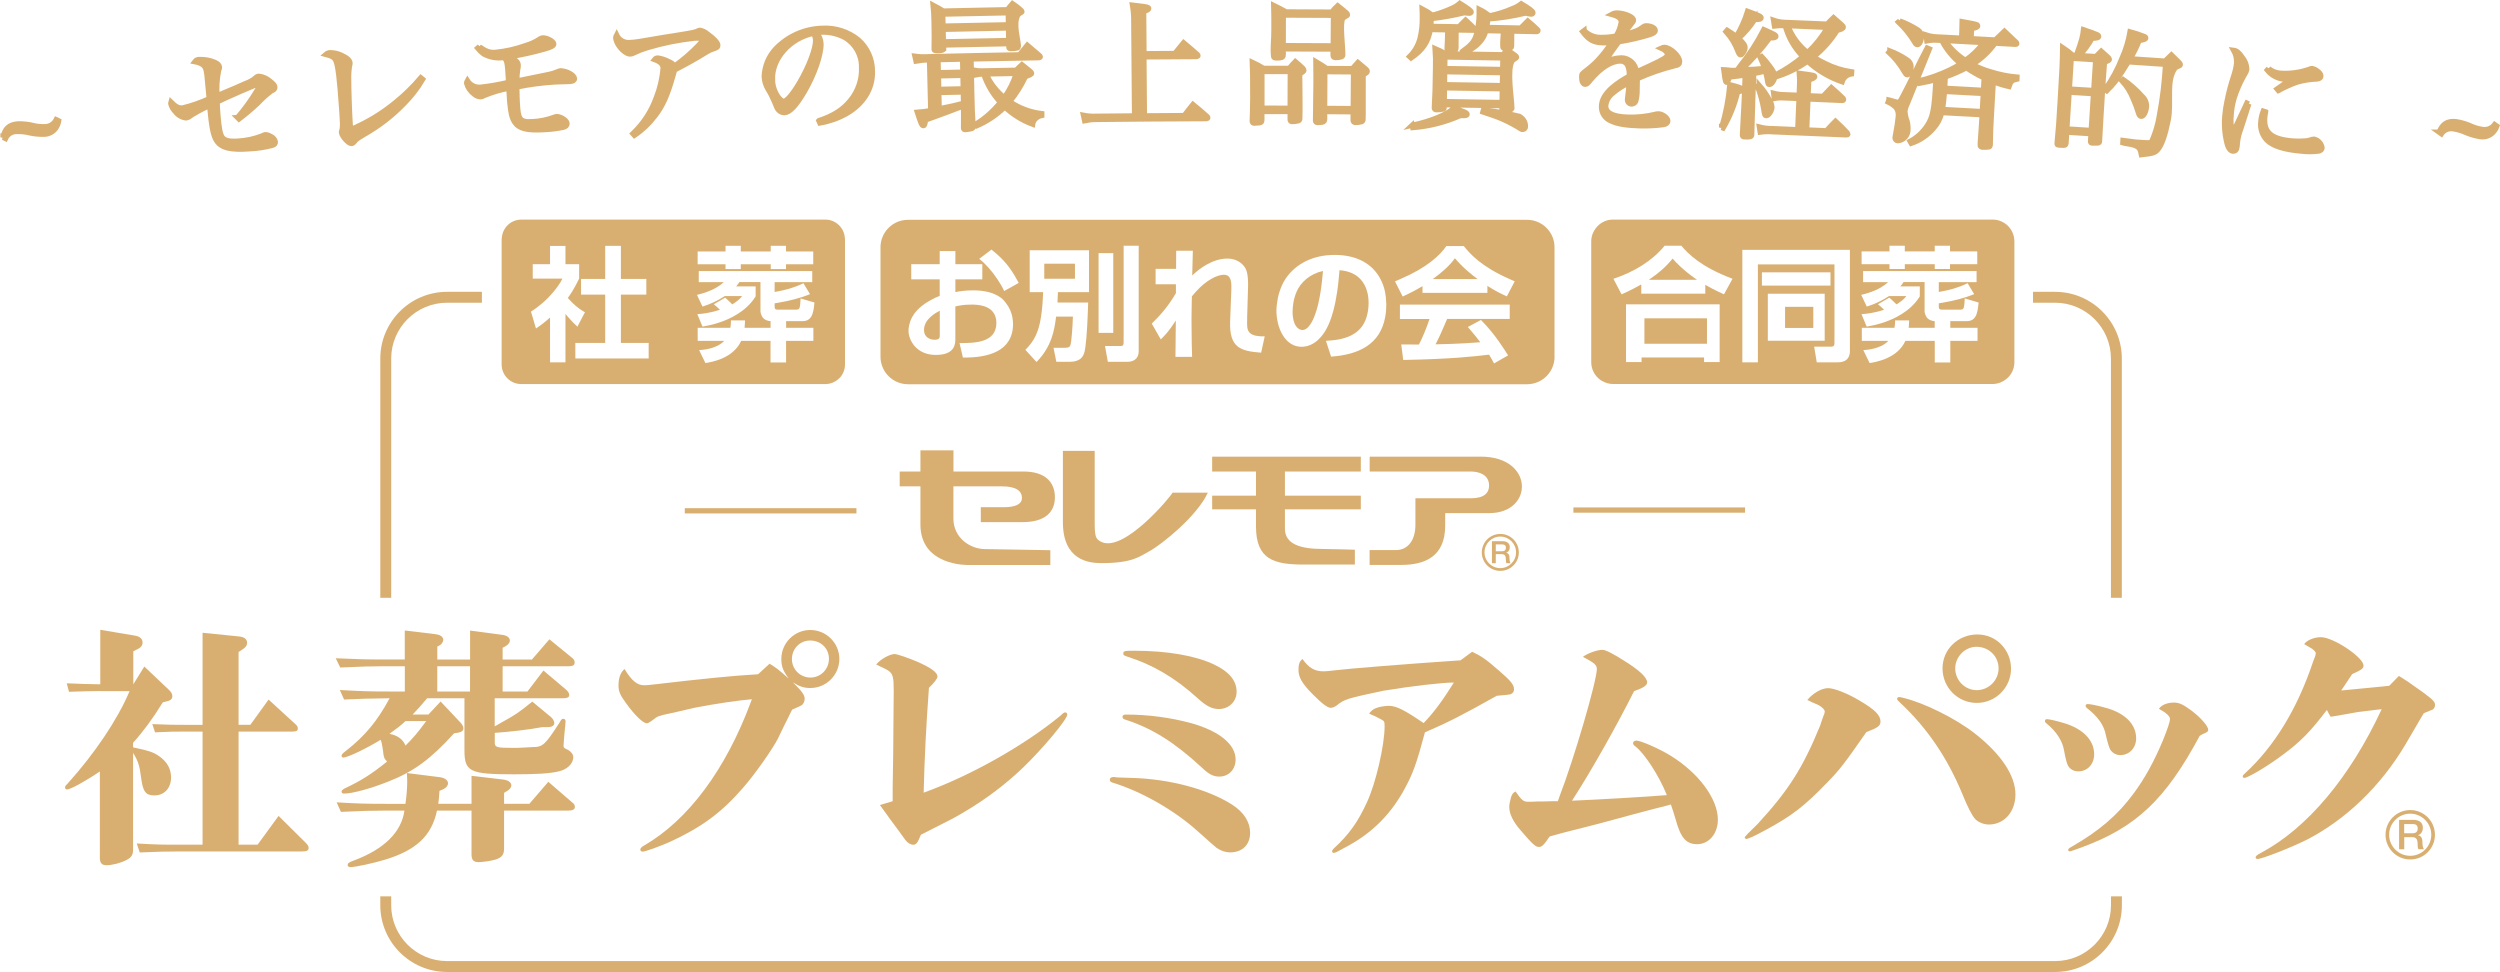 <?xml version="1.0" encoding="UTF-8"?><svg id="_イヤー_2" xmlns="http://www.w3.org/2000/svg" viewBox="0 0 469.97 182.73"><g id="main"><path id="_ス_3948" d="M.57,25.83c.34-1.66,1.13-2.38,2.72-2.53,1.06-.04,2.12,.08,3.15,.35,.68,.15,1.37,.2,2.07,.17,.88-.02,1.67-.53,2.06-1.32l.46,.22c-.08,.49-.27,.96-.55,1.36-.49,.69-1.28,1.12-2.13,1.15-.93,.02-1.86-.06-2.77-.26-.8-.2-1.62-.29-2.44-.26-.91-.02-1.74,.5-2.11,1.33l-.46-.22Z" fill="#d9af71" stroke="#d9af71"/><path id="_ス_3949" d="M44.67,22.09c1.33-1.56,2.54-3.23,3.61-4.99,.24-.34,.43-.71,.57-1.1,0-.1-.09-.17-.19-.17h0c-.39,.03-1.22,.36-3.4,1.31-3,1.32-3.44,1.53-4.44,2.02,.04,1.18,.07,1.61,.13,2.36,.2,2.59,.43,3.78,.86,4.34,.44,.57,1.35,.8,2.97,.67,1.58-.09,3.13-.43,4.6-1.02,.15-.1,.32-.16,.5-.19,.37,.02,.72,.14,1.03,.34,.43,.18,.75,.56,.85,1.02,.02,.31-.17,.53-.55,.63-1.38,.37-2.79,.59-4.21,.65-3.65,.28-5.38-.15-6.27-1.5-.63-.95-.95-2.53-1.33-6.69-.39,.24-.8,.45-1.22,.64-.17,.09-.5,.27-.97,.51-.25,.15-.52,.31-.77,.45-.24,.13-.47,.27-.69,.44-.23,.19-.51,.31-.8,.35-.8-.11-1.51-.53-1.99-1.18-.41-.4-.71-.91-.85-1.48,0-.1,0-.21,.03-.31,.88,.88,1.44,1.17,2.19,1.11,1.72-.42,3.39-1,5-1.74-.43-4.83-.45-5.07-.68-5.69-.25-.67-.89-1.06-2.03-1.28,.2-.27,.52-.42,.85-.4,1.01-.04,2.01,.14,2.93,.54,.54,.24,.82,.55,.85,.89,.01,.15,.01,.16-.16,.63-.32,1.57-.42,3.17-.3,4.76,2.91-1.23,4.65-1.96,5.4-2.32,.67-.23,1.3-.58,1.84-1.04,.17-.19,.4-.3,.65-.31,.78,.09,1.52,.42,2.1,.95,.6,.46,.86,.76,.88,1.07,.03,.36-.09,.47-.67,.74-.92,.69-1.77,1.46-2.55,2.3-1.12,1.05-2.29,2.04-3.51,2.97l-.28-.28Z" fill="#d9af71" stroke="#d9af71"/><path id="_ス_3950" d="M79.46,14.91c-.99,1.68-2.19,3.22-3.57,4.6-2.19,2.26-4.69,4.19-7.43,5.74-1.39,.84-1.42,.84-1.84,1.36-.12,.2-.33,.34-.57,.37-.51,.04-1.8-1.39-1.85-2.09,0-.13,0-.14,.1-.47,.15-.55,.13-1.17-.06-3.93-.39-5.66-.69-8.14-1.09-9.06-.27-.62-.71-.9-1.88-1.21,.22-.19,.49-.3,.78-.31,.73,0,1.45,.16,2.11,.47,1.04,.47,1.6,.95,1.63,1.46,0,.19-.02,.37-.09,.55-.13,.85-.19,1.7-.16,2.56-.01,1.56,.14,6.25,.27,8.14,.02,.26,.05,.72,.09,1.28,3.06-1.28,5.92-3,8.48-5.12,1.72-1.39,3.3-2.94,4.73-4.62l.35,.28Z" fill="#d9af71" stroke="#d9af71"/><path id="_ス_3951" d="M90.11,8.79c1.19,.86,1.93,1.12,2.92,1.07,1.98-.19,3.93-.62,5.8-1.3,.96-.27,1.86-.69,2.68-1.25,.15-.11,.33-.17,.51-.18,.8-.04,2.05,.64,2.08,1.12,.02,.33-.49,.62-1.77,.97-2.2,.62-4.43,1.11-6.69,1.47,1.3,.55,1.74,.93,1.77,1.57,.01,.25-.02,.51-.09,.75-.12,.73-.17,1.48-.16,2.22,1.36-.28,5.61-1.13,6.02-1.23,.58-.11,1.14-.29,1.68-.53,.17-.08,.35-.14,.54-.16,.6,.04,1.18,.21,1.71,.5,.53,.28,.86,.65,.88,.96s-.26,.5-.78,.53c-.08,0-.16,.01-.31,.02-.43,0-1.63,.03-2.38,.07-2.48,.14-4.94,.46-7.37,.96,.03,1.54,.04,2.21,.08,2.88,.1,1.85,.22,2.48,.5,2.96,.34,.57,1,.77,2.16,.7,1.53-.05,3.04-.36,4.47-.91,.09-.04,.18-.06,.28-.07,.45,.03,.89,.19,1.26,.45,.45,.29,.67,.56,.69,.86,.02,.36-.23,.59-.73,.71-1.17,.24-2.36,.39-3.56,.44-3.29,.18-4.76-.2-5.55-1.42-.54-.82-.72-1.79-.89-3.5-.03-.35-.05-.36-.14-2.05l-.05-.82c-1.61,.29-3.19,.76-4.71,1.4-.18,.13-.39,.2-.61,.21-.45-.01-.89-.19-1.22-.5-.68-.5-1.18-1.21-1.41-2.03,0-.17,.04-.35,.13-.5,.52,.83,1.45,1.31,2.43,1.25,1.79-.2,3.56-.51,5.31-.92,0-.44,0-.46-.02-.82-.17-2.97-.27-3.41-.86-3.86-1.3,.19-2.62-.04-3.77-.66-.43-.31-.82-.68-1.15-1.09l.34-.3Z" fill="#d9af71" stroke="#d9af71"/><path id="_ス_3952" d="M119,25.1c1.95-1.86,3.45-4.14,4.36-6.68,.72-1.81,1.16-3.72,1.3-5.66-.03-.69-.54-1.18-1.6-1.57,.14-.18,.36-.29,.59-.28,.71,.1,1.39,.32,2.02,.66,.46,.16,.86,.45,1.15,.85,1.61-1.15,3.11-2.44,4.48-3.87,.57-.59,.77-.88,.76-1.06-.01-.31-.33-.37-1.54-.32-3,.33-5.97,.93-8.87,1.8-.89,.27-1.76,.61-2.6,1.02-.18,.09-.38,.14-.59,.16-.57,.03-1.54-.7-2.15-1.62-.28-.41-.47-.87-.56-1.36,0-.21,.05-.42,.15-.6,.47,1,1.54,1.58,2.64,1.42,.93-.04,1.39-.12,6.21-.95,.23-.04,.8-.14,1.78-.28,3.99-.64,4.2-.69,4.73-.97,.1-.05,.22-.08,.33-.09,.52,.1,1.01,.33,1.4,.69,1.15,.8,1.93,1.64,1.95,2.08,.02,.39-.16,.48-.9,.73-.44,.14-.86,.34-1.25,.59-2.1,1.29-3.24,1.93-5.97,3.36-.14,.44-.16,.5-.34,1.17-1.01,3.57-1.92,5.63-3.39,7.5-1.07,1.41-2.36,2.64-3.83,3.62l-.28-.32Z" fill="#d9af71" stroke="#d9af71"/><path id="_ス_3953" d="M153.95,22.68c2.75-.91,4.49-2.03,5.91-3.76,1.45-1.75,2.21-3.98,2.11-6.25,.05-2.28-1.13-4.42-3.09-5.59-1.38-.75-2.94-1.11-4.52-1.04-.3,0-.61,.03-.9,.08,.53,.58,.84,1.32,.87,2.1,.06,2-1.26,5.81-3.12,8.99-1.53,2.62-2.75,3.92-3.71,3.96-.44,.01-.86-.17-1.15-.5-.24-.28-.3-.4-.78-1.61-.34-.82-.75-1.62-1.22-2.37-.41-.7-.65-1.5-.68-2.31,.07-1.92,.83-3.76,2.14-5.17,2.3-2.41,5.46-3.81,8.78-3.89,2.44-.14,4.85,.63,6.75,2.16,1.71,1.5,2.68,3.68,2.66,5.96,.09,3.21-1.71,6.11-4.9,7.93-1.54,.86-3.22,1.45-4.97,1.75l-.19-.43Zm-8.75-7.69c.04,1.21,.44,2.38,1.15,3.35,.38,.45,.72,.72,1.01,.71,.57-.02,1.75-1.45,2.95-3.49,1.81-3.09,3.07-6.45,3.02-8.04-.03-.45-.17-.89-.4-1.27-4.48,.94-7.87,4.79-7.72,8.74Z" fill="#d9af71" stroke="#d9af71"/><path id="_ス_3954" d="M174.73,11.25h-.26c-.76,.02-1.52,.09-2.27,.22l-.2-.89c.81,.11,1.64,.14,2.46,.09,6.88-.17,10.31-.24,17.19-.36,.63-.78,.84-1.02,1.47-1.8,.76,.66,1.52,1.28,2.23,1.89,.16,.13,.21,.2,.21,.28s-.13,.16-.23,.16c-5.12,.08-7.68,.13-12.79,.24,.06,2.69,.09,4.03,.14,6.73,.05,2.44,.11,3.9,.25,6.03,0,.14-.09,.27-.22,.31-.41,.11-.83,.18-1.26,.21-.21,0-.31-.07-.31-.25v-.05c.03-2.36,.01-3.03-.01-4.16q-3.37,1.31-7.15,2.66c-.13,.88-.18,1.06-.41,1.06-.26,0-.47-.48-1.12-2.51,.84-.06,1.68-.17,2.52-.32-.09-3.81-.14-5.71-.23-9.52Zm2.64-2.12v.08c0,.21-.28,.29-1.11,.31-.52,.01-.65-.04-.65-.24v-.05c.03-1.85,.04-2.67-.01-5.01-.04-1.72-.07-2.13-.18-3.23,.84,.44,1.1,.59,1.92,1.09,4.82-.11,7.24-.16,12.06-.25,.38-.5,.51-.65,.94-1.15,.56,.37,1.09,.78,1.58,1.23,.13,.13,.18,.2,.19,.28,0,.15-.58,.27-.82,.73-.82,1.61,.08,4.47,.15,5.72v.03c-.02,.23-.06,.28-.2,.34-.38,.09-.77,.13-1.16,.12-.34,0-.41-.04-.42-.25,0-.27,0-.4-.01-.67-4.92,.09-7.37,.14-12.29,.25l.02,.67Zm-.98,4.54c1.85-.04,2.77-.06,4.62-.1-.02-.99-.03-1.48-.05-2.46-1.85,.04-2.78,.06-4.63,.1,.02,.99,.03,1.48,.06,2.46h0Zm.07,3.13c1.85-.04,2.77-.06,4.62-.1-.02-1.02-.03-1.53-.05-2.54-1.85,.04-2.77,.06-4.62,.1,.02,1.02,.04,1.53,.06,2.54h0Zm.09,3.65c2.21-.44,3-.61,4.59-1.03-.02-.85-.03-1.28-.05-2.13-1.85,.04-2.77,.06-4.61,.1l.07,3.05Zm12.99-18.05c-4.93,.09-7.39,.14-12.32,.25l.05,2.26c4.92-.11,7.38-.16,12.31-.25-.02-.9-.03-1.35-.04-2.26h0Zm-12.25,3.1c.02,.94,.03,1.42,.05,2.36,4.92-.11,7.38-.16,12.29-.25-.02-.94-.03-1.42-.04-2.36-4.92,.1-7.38,.14-12.31,.26h0Zm13.74,7.71c.46-.47,.61-.6,1.09-1.05,.68,.53,.86,.7,1.57,1.28,.16,.15,.24,.25,.24,.33,0,.15-.1,.23-1.17,.64-.79,1.68-1.78,3.26-2.96,4.7,1.8,1.23,3.87,2,6.04,2.26,0,.13,0,.2,0,.33-.42,.08-.81,.27-1.12,.56-.33,.28-.54,.66-.6,1.09-1.94-.72-3.72-1.83-5.23-3.25-1.52,1.49-3.31,2.69-5.26,3.54l-.21-.28c1.78-1.09,3.35-2.49,4.66-4.12-1.42-1.53-2.5-3.35-3.15-5.33h-.23c-.43,.02-.86,.07-1.29,.16-.08-.34-.12-.51-.2-.84,.49,.09,.98,.12,1.47,.1,2.54-.05,3.81-.07,6.35-.12h0Zm-5.64,.69c.4,.97,.95,1.88,1.63,2.69,.53,.65,1.12,1.24,1.76,1.76,1.02-1.38,1.78-2.92,2.27-4.56-2.26,.05-3.39,.07-5.66,.11h0Z" fill="#d9af71" stroke="#d9af71"/><path id="_ス_3955" d="M220.86,10.05c.66-.81,.99-1.21,1.64-2.01,1.14,.97,1.51,1.25,2.6,2.22,.06,.05,.1,.13,.1,.21,0,.08-.13,.15-.26,.16-3.96,.02-5.94,.03-9.9,.06,.04,4.44,.05,6.66,.09,11.09,3-.02,4.49-.03,7.49-.05,.72-.95,.95-1.24,1.64-2.09,1.19,.97,1.55,1.28,2.69,2.3,.06,.05,.1,.13,.1,.2,0,.08-.1,.15-.21,.16-6.94,.02-13.88,.07-20.81,.15-.72,0-1.43,.08-2.13,.23l-.22-1c.77,.15,1.56,.21,2.35,.18,2.9-.03,4.35-.05,7.26-.07-.06-7.08-.09-10.61-.15-17.69,.02-1.05-.06-2.1-.24-3.13,.62,.07,1.09,.15,1.38,.17,1.4,.17,1.66,.24,1.66,.45s-.23,.34-.95,.55c.03,3.18,.04,4.78,.06,7.96,2.33-.02,3.49-.02,5.81-.04Z" fill="#d9af71" stroke="#d9af71"/><path id="_ス_3956" d="M237.21,22.68c-.03,.33-.22,.42-1,.44-.13,0-.26,.03-.36,.03h-.05c-.28,0-.39-.11-.39-.39,.04-1.4,.1-2.34,.1-4.34,0-3.62-.02-5.85-.07-6.7,.72,.33,1.41,.7,2.07,1.13,1.94,0,2.91,0,4.85,.01,.47-.56,.62-.74,1.14-1.28,.64,.54,.82,.7,1.39,1.24,.18,.23,.23,.31,.23,.41q0,.18-.8,.69c0,2.08,.1,6.88,.02,8.4,.01,.17-.1,.33-.26,.38-.38,.09-.77,.14-1.16,.15-.18,.03-.35-.09-.38-.27v-.03c0-.64,0-.95,0-1.59-2.13,0-3.2,0-5.33-.01,0,.7,0,1.05,0,1.75Zm0-2.34c2.13,0,3.2,0,5.33,.01,0-2.76,.01-4.14,.02-6.91-2.14,0-3.21,0-5.34-.01v6.91Zm4.01-9.96c-.03,.41-.28,.51-1.22,.51-.44,0-.55-.08-.57-.28-.18-1.86,.06-2.67,.06-5.01,0-2.18,0-3.29-.04-4.57,.99,.49,1.3,.64,2.31,1.21,3.43,0,5.15,.02,8.58,.04,.35-.42,.72-.83,1.12-1.2,.72,.57,.95,.75,1.65,1.35,.15,.15,.21,.26,.2,.36,0,.18-.7,.38-.89,.69-.58,.93,0,5.02,0,6.78,.03,.18-.07,.35-.24,.41-.35,.1-.7,.15-1.06,.15-.36,0-.49-.08-.51-.39,0-.48,0-.72,0-1.21-3.77-.02-5.65-.03-9.41-.04v1.2Zm0-1.8c3.77,0,5.65,.02,9.42,.04l.04-5.75c-3.78-.02-5.66-.03-9.44-.04,0,2.3,0,3.45-.01,5.75h0Zm6.18,6.68c0-1.21-.02-2.03-.03-3.67,.88,.52,1.16,.7,2.03,1.29,1.93,.01,2.9,.02,4.83,.03,.44-.51,.57-.66,1.04-1.17,.72,.6,.92,.78,1.56,1.32,.15,.16,.2,.23,.2,.36,0,.18-.18,.33-.78,.59v1.36c-.03,2.57,.03,6.06-.02,7.09,.01,.18-.09,.34-.26,.41-.37,.1-.75,.15-1.13,.15-.31,0-.44-.11-.46-.39v-1.62c-2.14-.02-3.22-.02-5.37-.04,0,.63,0,.94,0,1.57-.05,.33-.23,.44-.85,.46-.22,0-.41,.02-.44,.02h-.05c-.23,0-.33-.08-.36-.28,.04-2.99,.06-4.49,.09-7.48h0Zm1.62,5.12c2.15,.01,3.23,.02,5.38,.04,.02-2.76,.03-4.14,.05-6.91-2.16-.02-3.24-.02-5.4-.04-.01,2.76-.02,4.14-.04,6.91h0Z" fill="#d9af71" stroke="#d9af71"/><path id="_ス_3957" d="M273.72,5.62c-.02,1.16-.02,2.12-.02,2.82,0,.1,0,.21,0,.26,0,.08,0,.18,0,.31,0,.21-.03,.28-.11,.33-.37,.1-.76,.14-1.14,.11-.28,0-.41-.08-.41-.26v-.05q.07-1,.13-3.54c-1.32-.02-1.97-.03-3.29-.05-.42,2.36-1.4,3.83-3.61,5.35l-.28-.26c.96-.95,1.65-2.15,1.98-3.47,.3-1.27,.44-2.57,.41-3.87,0-.62,.01-.9-.03-1.64,.67,.34,1.31,.75,1.91,1.21,1.26-.32,2.5-.76,3.68-1.31,.55-.22,1.05-.54,1.49-.93,1.65,1.03,2.13,1.42,2.13,1.63,0,.15-.16,.23-.44,.22-.16,0-.36-.03-.85-.09-2.06,.5-4.14,.87-6.24,1.11,0,.13,0,.21,0,.28,0,.38-.04,.82-.04,1.18,2.12,.03,3.17,.04,5.28,.08,.53-.58,.69-.73,1.24-1.26,.74,.68,.97,.89,1.71,1.65,.03,.03,.04,.07,.05,.1,0,.07-.11,.15-.18,.15-1.34-.02-2-.03-3.34-.05Zm-8.25,17.94c3.48-.75,6.54-1.99,7.82-3.2,1.97,.62,2.51,.86,2.51,1.14,0,.13-.21,.23-.54,.22h-.23c-.18,0-.36,0-.54,.01-2.82,1.25-5.83,2.01-8.91,2.26-.04-.17-.06-.26-.1-.44h0Zm6.02-3.36c.01,.12-.05,.23-.16,.28-.41,.1-.84,.15-1.26,.14-.28,0-.41-.08-.43-.29,.13-2.08,.19-4.26,.23-7.57,.04-1.21,.01-2.42-.08-3.62,.68,.29,1.34,.62,1.98,.98,4.31,.06,6.47,.1,10.78,.18,.32-.38,.42-.51,.77-.94,.66,.48,.87,.61,1.53,1.08,.18,.13,.25,.24,.25,.31,0,.18-.65,.42-.82,.68-1.05,1.68-.11,7.01-.07,8.86l-.03,.02c0,.23-.07,.28-.26,.33-.41,.08-.82,.11-1.24,.1-.23,0-.31-.06-.33-.21,0-.27,0-.4,.01-.67-4.35-.08-6.52-.12-10.87-.18,0,.21,0,.31-.01,.51h0Zm11-7.13c.02-.87,.02-1.31,.04-2.18-4.36-.08-6.54-.12-10.91-.18-.01,.87-.02,1.31-.03,2.18,4.36,.06,6.54,.1,10.9,.18h0Zm-10.91,.41l-.04,2.44c4.35,.06,6.53,.1,10.89,.18,.02-.98,.03-1.46,.05-2.44-4.36-.08-6.54-.12-10.89-.18h0Zm-.04,3.03c-.02,1.04-.02,1.56-.04,2.59,4.35,.06,6.52,.1,10.87,.18,.02-1.04,.03-1.56,.05-2.59-4.35-.08-6.53-.12-10.88-.18h0Zm7.78-10.79c-.13,.6-.38,1.16-.73,1.66-.83,1.17-2.03,2.04-3.41,2.46l-.15-.23c1.57-1.16,2.08-1.77,2.48-2.96,.36-1.29,.55-2.63,.56-3.97,0-.36,0-.46,0-.92,.69,.34,1.34,.75,1.95,1.22,1.5-.29,2.96-.76,4.36-1.38,.58-.21,1.12-.51,1.6-.89,1.51,.9,2.2,1.43,2.2,1.69-.02,.15-.16,.26-.32,.25-.36-.03-.71-.1-1.06-.2-2.34,.57-4.72,.95-7.13,1.12,0,.21-.03,.33-.03,.44-.04,.39-.1,.77-.18,1.15,2.57,.05,3.85,.07,6.42,.12q.61-.63,1.32-1.33c.82,.69,1.07,.89,1.83,1.63,.05,.04,.08,.1,.1,.16,0,.08-.11,.2-.19,.2-1.91-.04-2.86-.06-4.76-.1,0,.39-.01,1.35-.03,2.88,.01,.09-.03,.18-.11,.23-.39,.1-.79,.14-1.19,.13-.21,0-.32-.1-.33-.29-.03-.64,0-1.29,.06-1.92,.02-.35,.04-.67,.04-.77,0-.08,0-.15,0-.28-1.33-.02-1.99-.03-3.32-.06h0Zm-.45,14.97c2.26,.24,4.51,.64,6.72,1.18,.72,.36,1.18,1.09,1.17,1.9,.03,.27-.17,.52-.44,.55-.03,0-.06,0-.08,0-.23,0-.24,0-1.04-.53-1.17-.69-2.4-1.29-3.67-1.79-.49-.19-1.05-.38-2.76-.95l.1-.36Z" fill="#d9af71" stroke="#d9af71"/><path id="_ス_3958" d="M297.81,5.75c.84,.86,2,1.33,3.21,1.29,.93,0,1.86-.08,2.78-.26,.5-.79,.83-1.67,.98-2.59,.02-.69-.46-1.12-1.8-1.49,.36-.2,.77-.28,1.17-.25,.69,.04,1.38,.21,2.01,.49,.63,.28,.92,.57,.91,.87,0,.18-.13,.36-.44,.73-.24,.29-.57,.75-.78,1.03q-.49,.73-.68,.98c2.19-.55,2.9-.84,3.78-1.53,.14-.11,.32-.17,.5-.17,1.01,.03,1.72,.41,1.71,.9,0,.31-.35,.55-1.14,.79-1.86,.56-3.76,1-5.69,1.3-.48,.63-.82,1.08-1.43,1.96-.73,1.05-.94,1.34-1.45,2.02,1.02-.59,2.18-.91,3.36-.94,1.49,.02,2.71,1.17,2.82,2.65q.45-.19,2.57-1.18c2.59-1.21,3.23-1.6,3.25-2.06,.01-.44-.41-.91-1.15-1.24,.19-.09,.39-.14,.6-.14,1.14,.04,2.87,1.66,2.84,2.68-.01,.46-.23,.64-.95,.77-2.4,.6-4.74,1.41-7,2.43,0,.82,0,.98-.04,2.08,.02,.74-.07,1.49-.27,2.2-.14,.28-.42,.46-.73,.47-.43,.02-.79-.32-.8-.74,0-.02,0-.03,0-.05,0-.15,.01-.29,.04-.44,.14-.91,.22-1.82,.26-2.74-1.11,.5-2.15,1.15-3.07,1.94-.75,.57-1.23,1.42-1.33,2.35-.04,1.39,1.36,2.09,4.24,2.17,1.75,.05,3.5-.14,5.19-.56,.16-.04,.33-.06,.49-.06,.8,.02,1.78,.78,1.76,1.34-.01,.33-.3,.59-.82,.67-1.53,.2-3.07,.27-4.61,.22-2.42-.07-4.18-.38-5.2-.89-1.15-.43-1.89-1.55-1.83-2.77,.03-1.21,.65-2.29,1.95-3.47,1.01-.85,2.1-1.58,3.26-2.19,.07-.69-.04-1.39-.3-2.04-.25-.49-.75-.8-1.3-.81-1.71-.05-3.78,1.26-5.7,3.57-.51,.65-.72,.81-.98,.8-.41-.01-.68-.56-.66-1.38,.01-.54,.04-.56,.78-1.14,1.87-1.39,3.04-2.7,4.95-5.39-.57,.09-1.16,.12-1.74,.11-1.76-.05-2.65-.53-3.81-2.08l.29-.22Z" fill="#d9af71" stroke="#d9af71"/><path id="_ス_3959" d="M328.09,14.09c-2.16,.36-2.67,.25-2.93,.48-.25,.22-.34,.91-.55,.91-.08,0-.18-.08-.22-.24q-.1-.21-.34-2.12l.49,.02c.28,.01,1.5,.26,2.02,0,.16-.08,.19-.25,.54-.7,1.73-2.13,3.23-4.43,4.48-6.87,2.09,.93,2.27,1.04,2.26,1.27s-.32,.29-1.05,.27h-.1c-1.6,2.15-3.38,4.17-5.33,6.01,2.07-.05,2.67-.08,4.35-.25-.21-.72-.48-1.41-.8-2.09l.26-.15c.53,.56,1.02,1.16,1.48,1.78,.74,.97,1,1.53,.98,1.97-.03,.67-.6,1.52-1.02,1.5-.15,0-.25-.14-.29-.45-.1-.71-.26-1.41-.46-2.1-.72,.2-1.45,.36-2.19,.48l-.19,5.11c-.08,2.21-.07,2.54-.19,6.44-.01,.33-.25,.4-1.38,.36-.26,0-.36-.09-.35-.37,.08-1.44,.3-5.41,.34-6.49,.07-1.91,.1-2.86,.18-4.77Zm-4.44,9.88c.79-2.62,1.31-5.31,1.55-8.04q2.41,.6,2.4,.88c0,.21-.24,.32-.95,.45-.56,2.39-1.48,4.69-2.72,6.81l-.28-.11Zm6.23-20.33c-.86,1.33-1.89,2.53-3.07,3.59,.93,.83,1.25,1.28,1.23,1.77s-.54,1.32-.83,1.31c-.16,0-.3-.19-.47-.61-.51-1.39-1.28-2.66-2.27-3.76l.22-.25c.59,.37,1.17,.76,1.72,1.19,.89-1.49,1.61-3.09,2.12-4.75,.54,.2,.95,.34,1.23,.46,1,.37,1.3,.56,1.3,.74-.01,.26-.35,.35-1.13,.32h-.05Zm.82,12.39c.74,.84,1.38,1.76,1.91,2.75,.28,.41,.45,.89,.49,1.38-.03,.69-.63,1.59-1.07,1.58-.26-.01-.3-.15-.45-1.15-.25-1.51-.65-2.99-1.2-4.41l.32-.14Zm8.95,8.4c1.48,.06,2.22,.09,3.7,.16,.73-.82,.97-1.06,1.7-1.8,1.02,.94,1.31,1.24,2.25,2.23,.04,.06,.06,.13,.07,.21,0,.08-.11,.12-.24,.12-5.6-.25-8.4-.37-14.01-.59-.74-.06-1.48-.03-2.22,.07l-.15-.95c.78,.2,1.58,.31,2.38,.3,1.93,.07,2.9,.12,4.83,.2,.1-2.35,.15-3.52,.24-5.87-1.1-.05-1.66-.07-2.76-.11-.63-.05-1.27-.01-1.89,.1-.05-.38-.07-.57-.12-.95,.66,.17,1.34,.26,2.03,.26,1.1,.04,1.66,.07,2.76,.11,.03-.75,.05-1.12,.08-1.87,.04-.75,.03-1.51-.04-2.26,2.8,.37,2.88,.4,2.87,.63,0,.21-.35,.37-1.11,.6-.05,1.19-.07,1.79-.13,2.98,1.12,.05,1.69,.07,2.81,.12,.68-.74,.89-.96,1.57-1.65,.97,.84,1.27,1.11,2.21,2.03,.06,.06,.1,.15,.09,.24,0,.07-.11,.15-.26,.14-2.58-.12-3.86-.17-6.44-.28-.09,2.35-.14,3.52-.24,5.87h0Zm3.82-19.88c.51-.54,.68-.72,1.22-1.23,.7,.6,.9,.78,1.55,1.38,.2,.19,.27,.29,.27,.4-.01,.26-.38,.42-1.14,.59-1.2,1.91-2.71,3.61-4.47,5.02,.7,.46,1.42,.87,2.18,1.22,1.58,.8,3.28,1.33,5.03,1.59,0,.15,0,.22-.02,.36-.84,.11-1.54,.69-1.8,1.49-2.4-.83-4.61-2.14-6.48-3.85-1.72,1.19-3.59,2.14-5.58,2.8l-.19-.37c1.74-.92,3.39-2.03,4.9-3.3-1.61-1.62-2.76-3.63-3.34-5.84h-.23c-.6-.03-1.2,0-1.79,.07-.07-.42-.1-.64-.17-1.06,.68,.24,1.39,.37,2.11,.39,3.18,.12,4.77,.19,7.96,.33h0Zm-7.38,.28c.75,1.99,2.03,3.74,3.71,5.06,1.49-1.39,2.76-2.99,3.78-4.75-3-.13-4.5-.2-7.49-.32h0Z" fill="#d9af71" stroke="#d9af71"/><path id="_ス_3960" d="M355.28,9.58c1.15,.44,2.24,1.01,3.26,1.7,.46,.28,.73,.78,.71,1.32-.04,.74-.38,1.47-.72,1.46-.15,0-.3-.17-.51-.54-.78-1.37-1.77-2.62-2.93-3.69l.19-.25Zm-.19,9.22c.25,.06,.46,.13,.59,.16,.17,.04,.34,.09,.51,.15,.17,.06,.34,.1,.51,.13,.28,.01,.5-.16,.73-.58,.06-.13,.26-.5,.57-1.08,.4-.75,1-1.93,1.75-3.49,1.21-2.48,1.62-3.31,2.54-5.06l.41,.17c-1.67,4.12-2.51,6.18-4.17,10.31-.21,.41-.35,.84-.43,1.29,.02,.67,.15,1.33,.39,1.95,.14,.51,.2,1.05,.18,1.58,.04,1.1-.81,2.04-1.91,2.12-.33-.02-.53-.26-.51-.64,0-.1,.05-.31,.17-.89,.15-.68,.4-2.4,.43-2.91,.1-.63-.04-1.27-.4-1.79-.44-.43-.94-.79-1.5-1.05,.05-.14,.08-.21,.14-.36h0Zm2.02-14.86c1.21,.44,2.37,1.02,3.45,1.71,.43,.28,.68,.78,.64,1.29-.04,.8-.41,1.47-.77,1.45-.21-.01-.33-.15-.57-.59-.81-1.33-1.8-2.55-2.93-3.62l.19-.25Zm7.91,17.22c-.26,1.11-.8,2.14-1.57,2.98-1.11,1.29-2.55,2.26-4.16,2.8l-.21-.37c1.29-.68,2.38-1.68,3.19-2.9,1.1-1.64,1.37-3.07,1.66-8.71-1.1,.3-1.6,.41-3.09,.69-.07-.17-.11-.25-.19-.42,2.02-.47,3.98-1.16,5.85-2.06,.74-.34,1.44-.74,2.11-1.2-1.49-1.19-2.71-2.68-3.58-4.38l-.72-.04c-.7-.05-1.4-.01-2.08,.12-.06-.44-.09-.65-.15-1.09,.73,.24,1.5,.36,2.27,.37,1.76,.09,2.64,.14,4.4,.23,.02-.45,.04-.68,.06-1.13,.03-.54,.03-1,.05-1.98q2.55,.45,2.8,.59c.05,.05,.12,.14,.12,.21-.01,.21-.28,.34-1.15,.5l-.1,1.9c1.82,.1,2.73,.15,4.56,.25,.6-.58,1.18-1.12,1.73-1.65q1.01,.93,2.19,2.08c.07,.11,.12,.16,.12,.24,0,.1-.11,.15-.35,.13-1.49-.09-2.24-.13-3.73-.21-1.15,1.61-2.61,2.97-4.29,4.01,1.08,.57,2.22,1.03,3.4,1.37,1.63,.52,3.31,.86,5.02,1.01,0,.15-.01,.21-.02,.36-.92,.2-1.16,.42-1.5,1.4-1.01-.23-1.99-.53-2.95-.91-.15,2.76-.23,4.14-.39,6.9-.12,2.13-.12,2.15-.18,5.03-.04,.18-.07,.27-.2,.32-.42,.07-.84,.09-1.27,.06-.23-.01-.37-.12-.4-.28-.05-.32,.14-2,.29-4.74,.02-.43,.04-.65,.06-1.08-3.04-.16-4.56-.24-7.59-.4h0Zm.58-13.55c1.02,1.5,2.34,2.77,3.87,3.73,1.33-.91,2.49-2.03,3.43-3.34-2.92-.16-4.38-.24-7.3-.39h0Zm7.05,13.37c.07-1.36,.11-2.05,.19-3.41-2.92-.16-4.38-.24-7.3-.39-.14,1.59-.24,2.58-.38,3.4,3,.16,4.5,.24,7.49,.4h0Zm.22-4c.05-.93,.07-1.4,.13-2.33-1.16-.55-2.28-1.18-3.34-1.91-1.28,.67-2.61,1.24-3.98,1.72-.03,.64-.05,.95-.08,1.59,0,.1-.01,.26-.03,.54,2.92,.15,4.38,.23,7.3,.4h0Z" fill="#d9af71" stroke="#d9af71"/><path id="_ス_3961" d="M394.01,10.64c.44-.43,.56-.58,1-1.02,.54,.47,.71,.64,1.28,1.16,.17,.19,.24,.27,.24,.38-.01,.15-.17,.25-.92,.56-.13,1.61-.2,2.71-.24,3.28-.35,5.38-.6,9.74-.69,11.51,0,.05,0,.1,0,.13-.01,.2-.21,.28-.87,.25-.2,0-.34,0-.41,0h-.08c-.23-.02-.33-.1-.32-.28v-.07c.04-.56,.06-.85,.09-1.41-1.83-.12-2.75-.17-4.58-.29-.05,.86-.08,1.29-.13,2.15-.07,.3-.2,.35-.89,.3l-.33-.02c-.39-.02-.46-.05-.45-.31,.28-2.86,.33-3.74,.6-8.17,.35-5.72,.41-7.15,.45-9.85,.65,.43,1.28,.91,1.86,1.43l.72,.05c1.01-2.84,1.21-3.58,1.34-4.83,1.05,.35,2.29,.79,2.62,.96,.15,.09,.22,.17,.22,.27-.02,.26-.18,.32-1.25,.38-.65,1.18-1.46,2.27-2.39,3.25,1.25,.08,1.88,.12,3.13,.19Zm-.41,6.38c.15-2.32,.22-3.47,.37-5.79-1.84-.12-2.76-.17-4.6-.29-.15,2.32-.21,3.48-.36,5.8,1.84,.11,2.76,.17,4.59,.28Zm-4.63,.3c-.17,2.77-.26,4.15-.43,6.92,1.83,.11,2.75,.17,4.58,.29,.18-2.77,.26-4.15,.44-6.92-1.84-.12-2.75-.17-4.59-.29h0Zm18.01-5.82c.53-.53,.7-.67,1.22-1.17,.63,.61,.83,.81,1.43,1.41,.19,.19,.24,.3,.23,.45-.02,.23-.73,.27-1.01,.65-1.71,2.34-.61,6.5-1.25,9.67-.59,2.94-1.21,4.73-1.96,5.6-.53,.61-.9,.73-3.08,.97-.17-.89-.33-1.21-.73-1.49-.4-.24-.85-.4-1.31-.47l-.74-.13c-.24-.03-.48-.08-.71-.15,.01-.17,.02-.26,.03-.44,.49,.06,.93,.12,1.17,.16,.82,.13,1.65,.21,2.49,.24,1.44,.1,1.54,.08,1.8-.34,.66-1.52,1.13-3.13,1.39-4.77,.6-3.17,.98-6.38,1.15-9.6-2.8-.19-4.2-.29-7.01-.47-1.78,2.92-2.66,4.1-4.04,5.45-.13-.09-.19-.14-.32-.23,1.31-1.84,2.39-3.84,3.21-5.94,.7-1.57,1.2-3.23,1.49-4.92,.91,.25,1.82,.55,2.7,.9,.18,.06,.25,.17,.24,.27-.01,.2-.23,.29-1.23,.46-.47,1.19-1.04,2.34-1.71,3.44,2.61,.17,3.91,.26,6.52,.44h0Zm-7.84,3.46c1.31,.91,2.51,1.97,3.57,3.17,.54,.48,.83,1.18,.8,1.91-.07,.97-.54,1.87-1,1.83-.21-.01-.37-.21-.5-.63-.27-.93-.61-1.83-1.01-2.71-.49-1.23-1.19-2.36-2.08-3.33l.22-.24Z" fill="#d9af71" stroke="#d9af71"/><path id="_ス_3962" d="M422.75,19.51c-.07,.23-.58,1.81-1.52,4.73-.34,.86-.55,1.76-.64,2.68,0,.37-.05,.74-.16,1.1-.11,.26-.37,.42-.65,.39-.44-.03-.79-.42-1.03-1.13-.5-1.79-.67-3.67-.5-5.52,.08-.92,.22-1.83,.41-2.72,.32-1.62,.74-3.21,1.26-4.77,.26-.76,.44-1.55,.54-2.35,.05-.86-.13-1.71-.55-2.46,.57,.07,1.01,.45,1.64,1.38,.49,.59,.77,1.33,.81,2.09-.03,.41-.08,.51-.66,1.5-.69,1.26-1.26,2.59-1.7,3.97-.3,1.03-.5,2.08-.57,3.15-.12,1.14-.04,2.3,.24,3.42,.4-.68,.77-1.38,1.09-2.11,.65-1.39,.98-2.09,1.63-3.48l.35,.16Zm3.15,1.53c-.07,.35-.13,.71-.16,1.07-.22,2.82,1.31,4.09,5.3,4.4,.73,.06,1.47,.05,2.2,0,.48-.02,.95-.12,1.39-.3,.13-.03,.26-.05,.39-.05,.79,.19,1.38,.84,1.5,1.64-.02,.31-.25,.5-.62,.59-1.07,.14-2.16,.15-3.23,.02-3.21-.26-5.47-.97-6.53-2.08-.87-.92-1.29-2.18-1.13-3.44,.05-.69,.21-1.36,.46-2l.43,.14Zm.57-8.14c.67,.53,1.49,.84,2.35,.88,1.79,.1,3.59-.16,5.28-.74,.35-.15,.4-.17,.59-.16,.32,.08,.62,.22,.88,.43,.5,.36,.75,.68,.72,1.01s-.22,.47-.77,.53c-1.27,.04-2.53,.24-3.74,.6-1.19,.43-2.35,.95-3.47,1.56l-.24-.28c1.24-.88,2.17-1.53,2.61-1.81-.54-.02-.83-.01-1.06-.03-1.33-.05-2.57-.67-3.4-1.71l.26-.29Z" fill="#d9af71" stroke="#d9af71"/><path id="_ス_3963" d="M458.53,24.85c.63-1.57,1.54-2.13,3.14-1.98,1.05,.16,2.07,.47,3.03,.92,.64,.27,1.31,.45,2,.55,.87,.14,1.74-.22,2.27-.92l.41,.29c-.17,.47-.44,.89-.79,1.24-.61,.59-1.46,.86-2.3,.74-.92-.15-1.82-.4-2.68-.76-.75-.34-1.54-.58-2.35-.71-.89-.19-1.8,.18-2.31,.93l-.42-.3Z" fill="#d9af71" stroke="#d9af71"/><path id="_ス_3964" d="M.57,25.83c.34-1.66,1.13-2.38,2.72-2.53,1.06-.04,2.12,.08,3.15,.35,.68,.15,1.37,.2,2.07,.17,.88-.02,1.67-.53,2.06-1.32l.46,.22c-.08,.49-.27,.96-.55,1.36-.49,.69-1.28,1.12-2.13,1.15-.93,.02-1.86-.06-2.77-.26-.8-.2-1.62-.29-2.44-.26-.91-.02-1.74,.5-2.11,1.33l-.46-.22Z" fill="#d9af71" stroke="#d9af71" stroke-width=".5"/><path id="_ス_3965" d="M44.67,22.09c1.33-1.56,2.54-3.23,3.61-4.99,.24-.34,.43-.71,.57-1.1,0-.1-.09-.17-.19-.17h0c-.39,.03-1.22,.36-3.4,1.31-3,1.32-3.44,1.53-4.44,2.02,.04,1.18,.07,1.61,.13,2.36,.2,2.59,.43,3.78,.86,4.34,.44,.57,1.35,.8,2.97,.67,1.58-.09,3.13-.43,4.6-1.02,.15-.1,.32-.16,.5-.19,.37,.02,.72,.14,1.03,.34,.43,.18,.75,.56,.85,1.02,.02,.31-.17,.53-.55,.63-1.38,.37-2.79,.59-4.21,.65-3.65,.28-5.38-.15-6.27-1.5-.63-.95-.95-2.53-1.33-6.69-.39,.24-.8,.45-1.22,.64-.17,.09-.5,.27-.97,.51-.25,.15-.52,.31-.77,.45-.24,.13-.47,.27-.69,.44-.23,.19-.51,.31-.8,.35-.8-.11-1.51-.53-1.99-1.18-.41-.4-.71-.91-.85-1.48,0-.1,0-.21,.03-.31,.88,.88,1.44,1.17,2.19,1.11,1.72-.42,3.39-1,5-1.74-.43-4.83-.45-5.07-.68-5.69-.25-.67-.89-1.06-2.03-1.28,.2-.27,.52-.42,.85-.4,1.01-.04,2.01,.14,2.93,.54,.54,.24,.82,.55,.85,.89,.01,.15,.01,.16-.16,.63-.32,1.57-.42,3.17-.3,4.76,2.91-1.23,4.65-1.96,5.4-2.32,.67-.23,1.3-.58,1.84-1.04,.17-.19,.4-.3,.65-.31,.78,.09,1.52,.42,2.1,.95,.6,.46,.86,.76,.88,1.07,.03,.36-.09,.47-.67,.74-.92,.69-1.77,1.46-2.55,2.3-1.12,1.05-2.29,2.04-3.51,2.97l-.28-.28Z" fill="#d9af71" stroke="#d9af71" stroke-width=".5"/><path id="_ス_3966" d="M79.46,14.91c-.99,1.68-2.19,3.22-3.57,4.6-2.19,2.26-4.69,4.19-7.43,5.74-1.39,.84-1.42,.84-1.84,1.36-.12,.2-.33,.34-.57,.37-.51,.04-1.8-1.39-1.85-2.09,0-.13,0-.14,.1-.47,.15-.55,.13-1.17-.06-3.93-.39-5.66-.69-8.14-1.09-9.06-.27-.62-.71-.9-1.88-1.21,.22-.19,.49-.3,.78-.31,.73,0,1.45,.16,2.11,.47,1.04,.47,1.6,.95,1.63,1.46,0,.19-.02,.37-.09,.55-.13,.85-.19,1.7-.16,2.56-.01,1.56,.14,6.25,.27,8.14,.02,.26,.05,.72,.09,1.28,3.06-1.28,5.92-3,8.48-5.12,1.72-1.39,3.3-2.94,4.73-4.62l.35,.28Z" fill="#d9af71" stroke="#d9af71" stroke-width=".5"/><path id="_ス_3967" d="M90.11,8.79c1.19,.86,1.93,1.12,2.92,1.07,1.98-.19,3.93-.62,5.8-1.3,.96-.27,1.86-.69,2.68-1.25,.15-.11,.33-.17,.51-.18,.8-.04,2.05,.64,2.08,1.12,.02,.33-.49,.62-1.77,.97-2.2,.62-4.43,1.11-6.69,1.47,1.3,.55,1.74,.93,1.77,1.57,.01,.25-.02,.51-.09,.75-.12,.73-.17,1.48-.16,2.22,1.36-.28,5.61-1.13,6.02-1.23,.58-.11,1.14-.29,1.68-.53,.17-.08,.35-.14,.54-.16,.6,.04,1.18,.21,1.71,.5,.53,.28,.86,.65,.88,.96s-.26,.5-.78,.53c-.08,0-.16,.01-.31,.02-.43,0-1.63,.03-2.38,.07-2.48,.14-4.94,.46-7.37,.96,.03,1.54,.04,2.21,.08,2.88,.1,1.85,.22,2.48,.5,2.96,.34,.57,1,.77,2.16,.7,1.53-.05,3.04-.36,4.47-.91,.09-.04,.18-.06,.28-.07,.45,.03,.89,.19,1.26,.45,.45,.29,.67,.56,.69,.86,.02,.36-.23,.59-.73,.71-1.17,.24-2.36,.39-3.56,.44-3.29,.18-4.76-.2-5.55-1.42-.54-.82-.72-1.79-.89-3.5-.03-.35-.05-.36-.14-2.05l-.05-.82c-1.61,.29-3.19,.76-4.71,1.4-.18,.13-.39,.2-.61,.21-.45-.01-.89-.19-1.22-.5-.68-.5-1.18-1.21-1.41-2.03,0-.17,.04-.35,.13-.5,.52,.83,1.45,1.31,2.43,1.25,1.79-.2,3.56-.51,5.31-.92,0-.44,0-.46-.02-.82-.17-2.97-.27-3.41-.86-3.86-1.3,.19-2.62-.04-3.77-.66-.43-.31-.82-.68-1.15-1.09l.34-.3Z" fill="#d9af71" stroke="#d9af71" stroke-width=".5"/><path id="_ス_3968" d="M119,25.1c1.95-1.86,3.45-4.14,4.36-6.68,.72-1.81,1.16-3.72,1.3-5.66-.03-.69-.54-1.18-1.6-1.57,.14-.18,.36-.29,.59-.28,.71,.1,1.39,.32,2.02,.66,.46,.16,.86,.45,1.15,.85,1.61-1.15,3.11-2.44,4.48-3.87,.57-.59,.77-.88,.76-1.06-.01-.31-.33-.37-1.54-.32-3,.33-5.97,.93-8.87,1.8-.89,.27-1.76,.61-2.6,1.02-.18,.09-.38,.14-.59,.16-.57,.03-1.54-.7-2.15-1.62-.28-.41-.47-.87-.56-1.36,0-.21,.05-.42,.15-.6,.47,1,1.54,1.58,2.64,1.42,.93-.04,1.39-.12,6.21-.95,.23-.04,.8-.14,1.78-.28,3.99-.64,4.2-.69,4.73-.97,.1-.05,.22-.08,.33-.09,.52,.1,1.01,.33,1.4,.69,1.15,.8,1.93,1.64,1.95,2.08,.02,.39-.16,.48-.9,.73-.44,.14-.86,.34-1.25,.59-2.1,1.29-3.24,1.93-5.97,3.36-.14,.44-.16,.5-.34,1.17-1.01,3.57-1.92,5.63-3.39,7.5-1.07,1.41-2.36,2.64-3.83,3.62l-.28-.32Z" fill="#d9af71" stroke="#d9af71" stroke-width=".5"/><path id="_ス_3969" d="M153.95,22.68c2.75-.91,4.49-2.03,5.91-3.76,1.45-1.75,2.21-3.98,2.11-6.25,.05-2.28-1.13-4.42-3.09-5.59-1.38-.75-2.94-1.11-4.52-1.04-.3,0-.61,.03-.9,.08,.53,.58,.84,1.32,.87,2.1,.06,2-1.26,5.81-3.12,8.99-1.53,2.62-2.75,3.92-3.71,3.96-.44,.01-.86-.17-1.15-.5-.24-.28-.3-.4-.78-1.61-.34-.82-.75-1.62-1.22-2.37-.41-.7-.65-1.5-.68-2.31,.07-1.92,.83-3.76,2.14-5.17,2.3-2.41,5.46-3.81,8.78-3.89,2.44-.14,4.85,.63,6.75,2.16,1.71,1.5,2.68,3.68,2.66,5.96,.09,3.21-1.71,6.11-4.9,7.93-1.54,.86-3.22,1.45-4.97,1.75l-.19-.43Zm-8.75-7.69c.04,1.21,.44,2.38,1.15,3.35,.38,.45,.72,.72,1.01,.71,.57-.02,1.75-1.45,2.95-3.49,1.81-3.09,3.07-6.45,3.02-8.04-.03-.45-.17-.89-.4-1.27-4.48,.94-7.87,4.79-7.72,8.74Z" fill="#d9af71" stroke="#d9af71" stroke-width=".5"/><path id="_ス_3970" d="M174.73,11.25h-.26c-.76,.02-1.52,.09-2.27,.22l-.2-.89c.81,.11,1.64,.14,2.46,.09,6.88-.17,10.31-.24,17.19-.36,.63-.78,.84-1.02,1.47-1.8,.76,.66,1.52,1.28,2.23,1.89,.16,.13,.21,.2,.21,.28s-.13,.16-.23,.16c-5.12,.08-7.68,.13-12.79,.24,.06,2.69,.09,4.03,.14,6.73,.05,2.44,.11,3.9,.25,6.03,0,.14-.09,.27-.22,.31-.41,.11-.83,.18-1.26,.21-.21,0-.31-.07-.31-.25v-.05c.03-2.36,.01-3.03-.01-4.16q-3.37,1.31-7.15,2.66c-.13,.88-.18,1.06-.41,1.06-.26,0-.47-.48-1.12-2.51,.84-.06,1.68-.17,2.52-.32-.09-3.81-.14-5.71-.23-9.52Zm2.64-2.12v.08c0,.21-.28,.29-1.11,.31-.52,.01-.65-.04-.65-.24v-.05c.03-1.85,.04-2.67-.01-5.01-.04-1.72-.07-2.13-.18-3.23,.84,.44,1.1,.59,1.92,1.09,4.82-.11,7.24-.16,12.06-.25,.38-.5,.51-.65,.94-1.15,.56,.37,1.09,.78,1.58,1.23,.13,.13,.18,.2,.19,.28,0,.15-.58,.27-.82,.73-.82,1.61,.08,4.47,.15,5.72v.03c-.02,.23-.06,.28-.2,.34-.38,.09-.77,.13-1.16,.12-.34,0-.41-.04-.42-.25,0-.27,0-.4-.01-.67-4.92,.09-7.37,.14-12.29,.25l.02,.67Zm-.98,4.54c1.85-.04,2.77-.06,4.62-.1-.02-.99-.03-1.48-.05-2.46-1.85,.04-2.78,.06-4.63,.1,.02,.99,.03,1.48,.06,2.46h0Zm.07,3.13c1.85-.04,2.77-.06,4.62-.1-.02-1.02-.03-1.53-.05-2.54-1.85,.04-2.77,.06-4.62,.1,.02,1.02,.04,1.53,.06,2.54h0Zm.09,3.65c2.21-.44,3-.61,4.59-1.03-.02-.85-.03-1.28-.05-2.13-1.85,.04-2.77,.06-4.61,.1l.07,3.05Zm12.99-18.05c-4.93,.09-7.39,.14-12.32,.25l.05,2.26c4.92-.11,7.38-.16,12.31-.25-.02-.9-.03-1.35-.04-2.26h0Zm-12.25,3.1c.02,.94,.03,1.42,.05,2.36,4.92-.11,7.38-.16,12.29-.25-.02-.94-.03-1.42-.04-2.36-4.92,.1-7.38,.14-12.31,.26h0Zm13.74,7.71c.46-.47,.61-.6,1.09-1.05,.68,.53,.86,.7,1.57,1.28,.16,.15,.24,.25,.24,.33,0,.15-.1,.23-1.17,.64-.79,1.68-1.78,3.26-2.96,4.7,1.8,1.23,3.87,2,6.04,2.26,0,.13,0,.2,0,.33-.42,.08-.81,.27-1.12,.56-.33,.28-.54,.66-.6,1.09-1.94-.72-3.72-1.83-5.23-3.25-1.52,1.49-3.31,2.69-5.26,3.54l-.21-.28c1.78-1.09,3.35-2.49,4.66-4.12-1.42-1.53-2.5-3.35-3.15-5.33h-.23c-.43,.02-.86,.07-1.29,.16-.08-.34-.12-.51-.2-.84,.49,.09,.98,.12,1.47,.1,2.54-.05,3.81-.07,6.35-.12h0Zm-5.64,.69c.4,.97,.95,1.88,1.63,2.69,.53,.65,1.12,1.24,1.76,1.76,1.02-1.38,1.78-2.92,2.27-4.56-2.26,.05-3.39,.07-5.66,.11h0Z" fill="#d9af71" stroke="#d9af71" stroke-width=".5"/><path id="_ス_3971" d="M220.86,10.05c.66-.81,.99-1.21,1.64-2.01,1.14,.97,1.51,1.25,2.6,2.22,.06,.05,.1,.13,.1,.21,0,.08-.13,.15-.26,.16-3.96,.02-5.94,.03-9.9,.06,.04,4.44,.05,6.66,.09,11.09,3-.02,4.49-.03,7.49-.05,.72-.95,.95-1.24,1.64-2.09,1.19,.97,1.55,1.28,2.69,2.3,.06,.05,.1,.13,.1,.2,0,.08-.1,.15-.21,.16-6.94,.02-13.88,.07-20.81,.15-.72,0-1.43,.08-2.13,.23l-.22-1c.77,.15,1.56,.21,2.35,.18,2.9-.03,4.35-.05,7.26-.07-.06-7.08-.09-10.61-.15-17.69,.02-1.05-.06-2.1-.24-3.13,.62,.07,1.09,.15,1.38,.17,1.4,.17,1.66,.24,1.66,.45s-.23,.34-.95,.55c.03,3.18,.04,4.78,.06,7.96,2.33-.02,3.49-.02,5.81-.04Z" fill="#d9af71" stroke="#d9af71" stroke-width=".5"/><path id="_ス_3972" d="M237.21,22.68c-.03,.33-.22,.42-1,.44-.13,0-.26,.03-.36,.03h-.05c-.28,0-.39-.11-.39-.39,.04-1.4,.1-2.34,.1-4.34,0-3.62-.02-5.85-.07-6.7,.72,.33,1.41,.7,2.07,1.13,1.94,0,2.91,0,4.85,.01,.47-.56,.62-.74,1.14-1.28,.64,.54,.82,.7,1.39,1.24,.18,.23,.23,.31,.23,.41q0,.18-.8,.69c0,2.08,.1,6.88,.02,8.4,.01,.17-.1,.33-.26,.38-.38,.09-.77,.14-1.16,.15-.18,.03-.35-.09-.38-.27v-.03c0-.64,0-.95,0-1.59-2.13,0-3.2,0-5.33-.01,0,.7,0,1.05,0,1.75Zm0-2.34c2.13,0,3.2,0,5.33,.01,0-2.76,.01-4.14,.02-6.91-2.14,0-3.21,0-5.34-.01v6.91Zm4.01-9.96c-.03,.41-.28,.51-1.22,.51-.44,0-.55-.08-.57-.28-.18-1.86,.06-2.67,.06-5.01,0-2.18,0-3.29-.04-4.57,.99,.49,1.3,.64,2.31,1.21,3.43,0,5.15,.02,8.58,.04,.35-.42,.72-.83,1.12-1.2,.72,.57,.95,.75,1.65,1.35,.15,.15,.21,.26,.2,.36,0,.18-.7,.38-.89,.69-.58,.93,0,5.02,0,6.78,.03,.18-.07,.35-.24,.41-.35,.1-.7,.15-1.06,.15-.36,0-.49-.08-.51-.39,0-.48,0-.72,0-1.21-3.77-.02-5.65-.03-9.41-.04v1.2Zm0-1.8c3.77,0,5.65,.02,9.42,.04l.04-5.75c-3.78-.02-5.66-.03-9.44-.04,0,2.3,0,3.45-.01,5.75h0Zm6.18,6.68c0-1.21-.02-2.03-.03-3.67,.88,.52,1.16,.7,2.03,1.29,1.93,.01,2.9,.02,4.83,.03,.44-.51,.57-.66,1.04-1.17,.72,.6,.92,.78,1.56,1.32,.15,.16,.2,.23,.2,.36,0,.18-.18,.33-.78,.59v1.36c-.03,2.57,.03,6.06-.02,7.09,.01,.18-.09,.34-.26,.41-.37,.1-.75,.15-1.13,.15-.31,0-.44-.11-.46-.39v-1.62c-2.14-.02-3.22-.02-5.37-.04,0,.63,0,.94,0,1.57-.05,.33-.23,.44-.85,.46-.22,0-.41,.02-.44,.02h-.05c-.23,0-.33-.08-.36-.28,.04-2.99,.06-4.49,.09-7.48h0Zm1.62,5.12c2.15,.01,3.23,.02,5.38,.04,.02-2.76,.03-4.14,.05-6.91-2.16-.02-3.24-.02-5.4-.04-.01,2.76-.02,4.14-.04,6.91h0Z" fill="#d9af71" stroke="#d9af71" stroke-width=".5"/><path id="_ス_3973" d="M273.72,5.62c-.02,1.16-.02,2.12-.02,2.82,0,.1,0,.21,0,.26,0,.08,0,.18,0,.31,0,.21-.03,.28-.11,.33-.37,.1-.76,.14-1.14,.11-.28,0-.41-.08-.41-.26v-.05q.07-1,.13-3.54c-1.32-.02-1.97-.03-3.29-.05-.42,2.36-1.4,3.83-3.61,5.35l-.28-.26c.96-.95,1.65-2.15,1.98-3.47,.3-1.27,.44-2.57,.41-3.87,0-.62,.01-.9-.03-1.64,.67,.34,1.31,.75,1.91,1.21,1.26-.32,2.5-.76,3.68-1.31,.55-.22,1.05-.54,1.49-.93,1.65,1.03,2.13,1.42,2.13,1.63,0,.15-.16,.23-.44,.22-.16,0-.36-.03-.85-.09-2.06,.5-4.14,.87-6.24,1.11,0,.13,0,.21,0,.28,0,.38-.04,.82-.04,1.18,2.12,.03,3.17,.04,5.28,.08,.53-.58,.69-.73,1.24-1.26,.74,.68,.97,.89,1.71,1.65,.03,.03,.04,.07,.05,.1,0,.07-.11,.15-.18,.15-1.34-.02-2-.03-3.34-.05Zm-8.25,17.94c3.48-.75,6.54-1.99,7.82-3.2,1.97,.62,2.51,.86,2.51,1.14,0,.13-.21,.23-.54,.22h-.23c-.18,0-.36,0-.54,.01-2.82,1.25-5.83,2.01-8.91,2.26-.04-.17-.06-.26-.1-.44h0Zm6.02-3.36c.01,.12-.05,.23-.16,.28-.41,.1-.84,.15-1.26,.14-.28,0-.41-.08-.43-.29,.13-2.08,.19-4.26,.23-7.57,.04-1.21,.01-2.42-.08-3.62,.68,.29,1.34,.62,1.98,.98,4.31,.06,6.47,.1,10.78,.18,.32-.38,.42-.51,.77-.94,.66,.48,.87,.61,1.53,1.08,.18,.13,.25,.24,.25,.31,0,.18-.65,.42-.82,.68-1.05,1.68-.11,7.01-.07,8.86l-.03,.02c0,.23-.07,.28-.26,.33-.41,.08-.82,.11-1.24,.1-.23,0-.31-.06-.33-.21,0-.27,0-.4,.01-.67-4.35-.08-6.52-.12-10.87-.18,0,.21,0,.31-.01,.51h0Zm11-7.13c.02-.87,.02-1.31,.04-2.18-4.36-.08-6.54-.12-10.91-.18-.01,.87-.02,1.31-.03,2.18,4.36,.06,6.54,.1,10.9,.18h0Zm-10.91,.41l-.04,2.44c4.35,.06,6.53,.1,10.89,.18,.02-.98,.03-1.46,.05-2.44-4.36-.08-6.54-.12-10.89-.18h0Zm-.04,3.03c-.02,1.04-.02,1.56-.04,2.59,4.35,.06,6.52,.1,10.87,.18,.02-1.04,.03-1.56,.05-2.59-4.35-.08-6.53-.12-10.88-.18h0Zm7.78-10.79c-.13,.6-.38,1.16-.73,1.66-.83,1.17-2.03,2.04-3.41,2.46l-.15-.23c1.57-1.16,2.08-1.77,2.48-2.96,.36-1.29,.55-2.63,.56-3.97,0-.36,0-.46,0-.92,.69,.34,1.34,.75,1.95,1.22,1.5-.29,2.96-.76,4.36-1.38,.58-.21,1.12-.51,1.6-.89,1.51,.9,2.2,1.43,2.2,1.69-.02,.15-.16,.26-.32,.25-.36-.03-.71-.1-1.06-.2-2.34,.57-4.72,.95-7.13,1.12,0,.21-.03,.33-.03,.44-.04,.39-.1,.77-.18,1.15,2.57,.05,3.85,.07,6.42,.12q.61-.63,1.32-1.33c.82,.69,1.07,.89,1.83,1.63,.05,.04,.08,.1,.1,.16,0,.08-.11,.2-.19,.2-1.91-.04-2.86-.06-4.76-.1,0,.39-.01,1.35-.03,2.88,.01,.09-.03,.18-.11,.23-.39,.1-.79,.14-1.19,.13-.21,0-.32-.1-.33-.29-.03-.64,0-1.29,.06-1.92,.02-.35,.04-.67,.04-.77,0-.08,0-.15,0-.28-1.33-.02-1.99-.03-3.32-.06h0Zm-.45,14.97c2.26,.24,4.51,.64,6.72,1.18,.72,.36,1.18,1.09,1.17,1.9,.03,.27-.17,.52-.44,.55-.03,0-.06,0-.08,0-.23,0-.24,0-1.04-.53-1.17-.69-2.4-1.29-3.67-1.79-.49-.19-1.05-.38-2.76-.95l.1-.36Z" fill="#d9af71" stroke="#d9af71" stroke-width=".5"/><path id="_ス_3974" d="M297.81,5.75c.84,.86,2,1.33,3.21,1.29,.93,0,1.86-.08,2.78-.26,.5-.79,.83-1.67,.98-2.59,.02-.69-.46-1.12-1.8-1.49,.36-.2,.77-.28,1.17-.25,.69,.04,1.38,.21,2.01,.49,.63,.28,.92,.57,.91,.87,0,.18-.13,.36-.44,.73-.24,.29-.57,.75-.78,1.03q-.49,.73-.68,.98c2.19-.55,2.9-.84,3.78-1.53,.14-.11,.32-.17,.5-.17,1.01,.03,1.72,.41,1.71,.9,0,.31-.35,.55-1.14,.79-1.86,.56-3.76,1-5.69,1.3-.48,.63-.82,1.08-1.43,1.96-.73,1.05-.94,1.34-1.45,2.02,1.02-.59,2.18-.91,3.36-.94,1.49,.02,2.71,1.17,2.82,2.65q.45-.19,2.57-1.18c2.59-1.21,3.23-1.6,3.25-2.06,.01-.44-.41-.91-1.15-1.24,.19-.09,.39-.14,.6-.14,1.14,.04,2.87,1.66,2.84,2.68-.01,.46-.23,.64-.95,.77-2.4,.6-4.74,1.41-7,2.43,0,.82,0,.98-.04,2.08,.02,.74-.07,1.49-.27,2.2-.14,.28-.42,.46-.73,.47-.43,.02-.79-.32-.8-.74,0-.02,0-.03,0-.05,0-.15,.01-.29,.04-.44,.14-.91,.22-1.82,.26-2.74-1.11,.5-2.15,1.15-3.07,1.94-.75,.57-1.23,1.42-1.33,2.35-.04,1.39,1.36,2.09,4.24,2.17,1.75,.05,3.5-.14,5.19-.56,.16-.04,.33-.06,.49-.06,.8,.02,1.78,.78,1.76,1.34-.01,.33-.3,.59-.82,.67-1.53,.2-3.07,.27-4.61,.22-2.42-.07-4.18-.38-5.2-.89-1.15-.43-1.89-1.55-1.83-2.77,.03-1.21,.65-2.29,1.95-3.47,1.01-.85,2.1-1.58,3.26-2.19,.07-.69-.04-1.39-.3-2.04-.25-.49-.75-.8-1.3-.81-1.71-.05-3.78,1.26-5.7,3.57-.51,.65-.72,.81-.98,.8-.41-.01-.68-.56-.66-1.38,.01-.54,.04-.56,.78-1.14,1.87-1.39,3.04-2.7,4.95-5.39-.57,.09-1.16,.12-1.74,.11-1.76-.05-2.65-.53-3.81-2.08l.29-.22Z" fill="#d9af71" stroke="#d9af71" stroke-width=".5"/><path id="_ス_3975" d="M328.09,14.09c-2.16,.36-2.67,.25-2.93,.48-.25,.22-.34,.91-.55,.91-.08,0-.18-.08-.22-.24q-.1-.21-.34-2.12l.49,.02c.28,.01,1.5,.26,2.02,0,.16-.08,.19-.25,.54-.7,1.73-2.13,3.23-4.43,4.48-6.87,2.09,.93,2.27,1.04,2.26,1.27s-.32,.29-1.05,.27h-.1c-1.6,2.15-3.38,4.17-5.33,6.01,2.07-.05,2.67-.08,4.35-.25-.21-.72-.48-1.41-.8-2.09l.26-.15c.53,.56,1.02,1.16,1.48,1.78,.74,.97,1,1.53,.98,1.97-.03,.67-.6,1.52-1.02,1.5-.15,0-.25-.14-.29-.45-.1-.71-.26-1.41-.46-2.1-.72,.2-1.45,.36-2.19,.48l-.19,5.11c-.08,2.21-.07,2.54-.19,6.44-.01,.33-.25,.4-1.38,.36-.26,0-.36-.09-.35-.37,.08-1.44,.3-5.41,.34-6.49,.07-1.91,.1-2.86,.18-4.77Zm-4.44,9.88c.79-2.62,1.31-5.31,1.55-8.04q2.41,.6,2.4,.88c0,.21-.24,.32-.95,.45-.56,2.39-1.48,4.69-2.72,6.81l-.28-.11Zm6.23-20.33c-.86,1.33-1.89,2.53-3.07,3.59,.93,.83,1.25,1.28,1.23,1.77s-.54,1.32-.83,1.31c-.16,0-.3-.19-.47-.61-.51-1.39-1.28-2.66-2.27-3.76l.22-.25c.59,.37,1.17,.76,1.72,1.19,.89-1.49,1.61-3.09,2.12-4.75,.54,.2,.95,.34,1.23,.46,1,.37,1.3,.56,1.3,.74-.01,.26-.35,.35-1.13,.32h-.05Zm.82,12.39c.74,.84,1.38,1.76,1.91,2.75,.28,.41,.45,.89,.49,1.38-.03,.69-.63,1.59-1.07,1.58-.26-.01-.3-.15-.45-1.15-.25-1.51-.65-2.99-1.2-4.41l.32-.14Zm8.95,8.4c1.48,.06,2.22,.09,3.7,.16,.73-.82,.97-1.06,1.7-1.8,1.02,.94,1.31,1.24,2.25,2.23,.04,.06,.06,.13,.07,.21,0,.08-.11,.12-.24,.12-5.6-.25-8.4-.37-14.01-.59-.74-.06-1.48-.03-2.22,.07l-.15-.95c.78,.2,1.58,.31,2.38,.3,1.93,.07,2.9,.12,4.83,.2,.1-2.35,.15-3.52,.24-5.87-1.1-.05-1.66-.07-2.76-.11-.63-.05-1.27-.01-1.89,.1-.05-.38-.07-.57-.12-.95,.66,.17,1.34,.26,2.03,.26,1.1,.04,1.66,.07,2.76,.11,.03-.75,.05-1.12,.08-1.87,.04-.75,.03-1.51-.04-2.26,2.8,.37,2.88,.4,2.87,.63,0,.21-.35,.37-1.11,.6-.05,1.19-.07,1.79-.13,2.98,1.12,.05,1.69,.07,2.81,.12,.68-.74,.89-.96,1.57-1.65,.97,.84,1.27,1.11,2.21,2.03,.06,.06,.1,.15,.09,.24,0,.07-.11,.15-.26,.14-2.58-.12-3.86-.17-6.44-.28-.09,2.35-.14,3.52-.24,5.87h0Zm3.82-19.88c.51-.54,.68-.72,1.22-1.23,.7,.6,.9,.78,1.55,1.38,.2,.19,.27,.29,.27,.4-.01,.26-.38,.42-1.14,.59-1.2,1.91-2.71,3.61-4.47,5.02,.7,.46,1.42,.87,2.18,1.22,1.58,.8,3.28,1.33,5.03,1.59,0,.15,0,.22-.02,.36-.84,.11-1.54,.69-1.8,1.49-2.4-.83-4.61-2.14-6.48-3.85-1.72,1.19-3.59,2.14-5.58,2.8l-.19-.37c1.74-.92,3.39-2.03,4.9-3.3-1.61-1.62-2.76-3.63-3.34-5.84h-.23c-.6-.03-1.2,0-1.79,.07-.07-.42-.1-.64-.17-1.06,.68,.24,1.39,.37,2.11,.39,3.18,.12,4.77,.19,7.96,.33h0Zm-7.38,.28c.75,1.99,2.03,3.74,3.71,5.06,1.49-1.39,2.76-2.99,3.78-4.75-3-.13-4.5-.2-7.49-.32h0Z" fill="#d9af71" stroke="#d9af71" stroke-width=".5"/><path id="_ス_3976" d="M355.28,9.58c1.15,.44,2.24,1.01,3.26,1.7,.46,.28,.73,.78,.71,1.32-.04,.74-.38,1.47-.72,1.46-.15,0-.3-.17-.51-.54-.78-1.37-1.77-2.62-2.93-3.69l.19-.25Zm-.19,9.22c.25,.06,.46,.13,.59,.16,.17,.04,.34,.09,.51,.15,.17,.06,.34,.1,.51,.13,.28,.01,.5-.16,.73-.58,.06-.13,.26-.5,.57-1.08,.4-.75,1-1.93,1.75-3.49,1.21-2.48,1.62-3.31,2.54-5.06l.41,.17c-1.67,4.12-2.51,6.18-4.17,10.31-.21,.41-.35,.84-.43,1.29,.02,.67,.15,1.33,.39,1.95,.14,.51,.2,1.05,.18,1.58,.04,1.1-.81,2.04-1.91,2.12-.33-.02-.53-.26-.51-.64,0-.1,.05-.31,.17-.89,.15-.68,.4-2.4,.43-2.91,.1-.63-.04-1.27-.4-1.79-.44-.43-.94-.79-1.5-1.05,.05-.14,.08-.21,.14-.36h0Zm2.02-14.86c1.21,.44,2.37,1.02,3.45,1.71,.43,.28,.68,.78,.64,1.29-.04,.8-.41,1.47-.77,1.45-.21-.01-.33-.15-.57-.59-.81-1.33-1.8-2.55-2.93-3.62l.19-.25Zm7.91,17.22c-.26,1.11-.8,2.14-1.57,2.98-1.11,1.29-2.55,2.26-4.16,2.8l-.21-.37c1.29-.68,2.38-1.68,3.19-2.9,1.1-1.64,1.37-3.07,1.66-8.71-1.1,.3-1.6,.41-3.09,.69-.07-.17-.11-.25-.19-.42,2.02-.47,3.98-1.16,5.85-2.06,.74-.34,1.44-.74,2.11-1.2-1.49-1.19-2.71-2.68-3.58-4.38l-.72-.04c-.7-.05-1.4-.01-2.08,.12-.06-.44-.09-.65-.15-1.09,.73,.24,1.5,.36,2.27,.37,1.76,.09,2.64,.14,4.4,.23,.02-.45,.04-.68,.06-1.13,.03-.54,.03-1,.05-1.98q2.55,.45,2.8,.59c.05,.05,.12,.14,.12,.21-.01,.21-.28,.34-1.15,.5l-.1,1.9c1.82,.1,2.73,.15,4.56,.25,.6-.58,1.18-1.12,1.73-1.65q1.01,.93,2.19,2.08c.07,.11,.12,.16,.12,.24,0,.1-.11,.15-.35,.13-1.49-.09-2.24-.13-3.73-.21-1.15,1.61-2.61,2.97-4.29,4.01,1.08,.57,2.22,1.03,3.4,1.37,1.63,.52,3.31,.86,5.02,1.01,0,.15-.01,.21-.02,.36-.92,.2-1.16,.42-1.5,1.4-1.01-.23-1.99-.53-2.95-.91-.15,2.76-.23,4.14-.39,6.9-.12,2.13-.12,2.15-.18,5.03-.04,.18-.07,.27-.2,.32-.42,.07-.84,.09-1.27,.06-.23-.01-.37-.12-.4-.28-.05-.32,.14-2,.29-4.74,.02-.43,.04-.65,.06-1.08-3.04-.16-4.56-.24-7.59-.4h0Zm.58-13.55c1.02,1.5,2.34,2.77,3.87,3.73,1.33-.91,2.49-2.03,3.43-3.34-2.92-.16-4.38-.24-7.3-.39h0Zm7.05,13.37c.07-1.36,.11-2.05,.19-3.41-2.92-.16-4.38-.24-7.3-.39-.14,1.59-.24,2.58-.38,3.4,3,.16,4.5,.24,7.49,.4h0Zm.22-4c.05-.93,.07-1.4,.13-2.33-1.16-.55-2.28-1.18-3.34-1.91-1.28,.67-2.61,1.24-3.98,1.72-.03,.64-.05,.95-.08,1.59,0,.1-.01,.26-.03,.54,2.92,.15,4.38,.23,7.3,.4h0Z" fill="#d9af71" stroke="#d9af71" stroke-width=".5"/><path id="_ス_3977" d="M394.01,10.64c.44-.43,.56-.58,1-1.02,.54,.47,.71,.64,1.28,1.16,.17,.19,.24,.27,.24,.38-.01,.15-.17,.25-.92,.56-.13,1.61-.2,2.71-.24,3.28-.35,5.38-.6,9.74-.69,11.51,0,.05,0,.1,0,.13-.01,.2-.21,.28-.87,.25-.2,0-.34,0-.41,0h-.08c-.23-.02-.33-.1-.32-.28v-.07c.04-.56,.06-.85,.09-1.41-1.83-.12-2.75-.17-4.58-.29-.05,.86-.08,1.29-.13,2.15-.07,.3-.2,.35-.89,.3l-.33-.02c-.39-.02-.46-.05-.45-.31,.28-2.86,.33-3.74,.6-8.17,.35-5.72,.41-7.15,.45-9.85,.65,.43,1.28,.91,1.86,1.43l.72,.05c1.01-2.84,1.21-3.58,1.34-4.83,1.05,.35,2.29,.79,2.62,.96,.15,.09,.22,.17,.22,.27-.02,.26-.18,.32-1.25,.38-.65,1.18-1.46,2.27-2.39,3.25,1.25,.08,1.88,.12,3.13,.19Zm-.41,6.38c.15-2.32,.22-3.47,.37-5.79-1.84-.12-2.76-.17-4.6-.29-.15,2.32-.21,3.48-.36,5.8,1.84,.11,2.76,.17,4.59,.28Zm-4.63,.3c-.17,2.77-.26,4.15-.43,6.92,1.83,.11,2.75,.17,4.58,.29,.18-2.77,.26-4.15,.44-6.92-1.84-.12-2.75-.17-4.59-.29h0Zm18.01-5.82c.53-.53,.7-.67,1.22-1.17,.63,.61,.83,.81,1.43,1.41,.19,.19,.24,.3,.23,.45-.02,.23-.73,.27-1.01,.65-1.71,2.34-.61,6.5-1.25,9.67-.59,2.94-1.21,4.73-1.96,5.6-.53,.61-.9,.73-3.08,.97-.17-.89-.33-1.21-.73-1.49-.4-.24-.85-.4-1.31-.47l-.74-.13c-.24-.03-.48-.08-.71-.15,.01-.17,.02-.26,.03-.44,.49,.06,.93,.12,1.17,.16,.82,.13,1.65,.21,2.49,.24,1.44,.1,1.54,.08,1.8-.34,.66-1.52,1.13-3.13,1.39-4.77,.6-3.17,.98-6.38,1.15-9.6-2.8-.19-4.2-.29-7.01-.47-1.78,2.92-2.66,4.1-4.04,5.45-.13-.09-.19-.14-.32-.23,1.31-1.84,2.39-3.84,3.21-5.94,.7-1.57,1.2-3.23,1.49-4.92,.91,.25,1.82,.55,2.7,.9,.18,.06,.25,.17,.24,.27-.01,.2-.23,.29-1.23,.46-.47,1.19-1.04,2.34-1.71,3.44,2.61,.17,3.91,.26,6.52,.44h0Zm-7.84,3.46c1.31,.91,2.51,1.97,3.57,3.17,.54,.48,.83,1.18,.8,1.91-.07,.97-.54,1.87-1,1.83-.21-.01-.37-.21-.5-.63-.27-.93-.61-1.83-1.01-2.71-.49-1.23-1.19-2.36-2.08-3.33l.22-.24Z" fill="#d9af71" stroke="#d9af71" stroke-width=".5"/><path id="_ス_3978" d="M422.75,19.51c-.07,.23-.58,1.81-1.52,4.73-.34,.86-.55,1.76-.64,2.68,0,.37-.05,.74-.16,1.1-.11,.26-.37,.42-.65,.39-.44-.03-.79-.42-1.03-1.13-.5-1.79-.67-3.67-.5-5.52,.08-.92,.22-1.83,.41-2.72,.32-1.62,.74-3.21,1.26-4.77,.26-.76,.44-1.55,.54-2.35,.05-.86-.13-1.71-.55-2.46,.57,.07,1.01,.45,1.64,1.38,.49,.59,.77,1.33,.81,2.09-.03,.41-.08,.51-.66,1.5-.69,1.26-1.26,2.59-1.7,3.97-.3,1.03-.5,2.08-.57,3.15-.12,1.14-.04,2.3,.24,3.42,.4-.68,.77-1.38,1.09-2.11,.65-1.39,.98-2.09,1.63-3.48l.35,.16Zm3.15,1.53c-.07,.35-.13,.71-.16,1.07-.22,2.82,1.31,4.09,5.3,4.4,.73,.06,1.47,.05,2.2,0,.48-.02,.95-.12,1.39-.3,.13-.03,.26-.05,.39-.05,.79,.19,1.38,.84,1.5,1.64-.02,.31-.25,.5-.62,.59-1.07,.14-2.16,.15-3.23,.02-3.21-.26-5.47-.97-6.53-2.08-.87-.92-1.29-2.18-1.13-3.44,.05-.69,.21-1.36,.46-2l.43,.14Zm.57-8.14c.67,.53,1.49,.84,2.35,.88,1.79,.1,3.59-.16,5.28-.74,.35-.15,.4-.17,.59-.16,.32,.08,.62,.22,.88,.43,.5,.36,.75,.68,.72,1.01s-.22,.47-.77,.53c-1.27,.04-2.53,.24-3.74,.6-1.19,.43-2.35,.95-3.47,1.56l-.24-.28c1.24-.88,2.17-1.53,2.61-1.81-.54-.02-.83-.01-1.06-.03-1.33-.05-2.57-.67-3.4-1.71l.26-.29Z" fill="#d9af71" stroke="#d9af71" stroke-width=".5"/><path id="_ス_3979" d="M458.53,24.85c.63-1.57,1.54-2.13,3.14-1.98,1.05,.16,2.07,.47,3.03,.92,.64,.27,1.31,.45,2,.55,.87,.14,1.74-.22,2.27-.92l.41,.29c-.17,.47-.44,.89-.79,1.24-.61,.59-1.46,.86-2.3,.74-.92-.15-1.82-.4-2.68-.76-.75-.34-1.54-.58-2.35-.71-.89-.19-1.8,.18-2.31,.93l-.42-.3Z" fill="#d9af71" stroke="#d9af71" stroke-width=".5"/><path d="M382.18,54.86v2.05h4.15c5.79,0,10.5,4.71,10.5,10.5v44.97h2.05v-44.97c0-6.92-5.63-12.55-12.55-12.55h-4.15Z" fill="#d9af71"/><path d="M73.54,67.41c0-5.79,4.71-10.5,10.5-10.5h6.55v-2.05h-6.55c-6.92,0-12.55,5.63-12.55,12.55v44.97h2.05v-44.97Z" fill="#d9af71"/><path d="M152.89,64.08h-5.12v4.06h-2.92v-4.06h-5.52c-1.51,3.34-5.61,3.99-6.72,4.17l-1.18-2.43c.69-.05,3.27-.21,4.71-1.74h-4.98v-2.46h6.14c.07-.53,.12-.77,.12-1.39h2.64c0,.3-.07,1.06-.09,1.39h4.89v-1.25c-.42,0-1.11-.19-1.51-.72-.01-.01-.01-.03-.02-.05-.25-.35-.37-.87-.37-1.07v-5.5h-3.97c-.19,.3-.28,.42-.6,.81h3.66v1.88c-.26,.42-.55,.81-.87,1.18-.97,1.12-2.18,2-3.5,2.69-1.8,.94-3.79,1.52-5.62,1.81l-.75-1.81-.22-.53c.9-.07,2.32-.19,4.24-.83-.37-.37-.51-.51-1.14-1.04l.49-.28,1.64-.95c.26,.22,.61,.53,1.03,.95,.11,.11,.19,.18,.31,.31,.19-.11,.32-.21,.47-.31,.76-.51,1.07-.86,1.38-1.25h-3.27c-.37,.25-1.16,.74-2.28,1.25-.56,.25-1.17,.5-1.9,.72l-.34-.72-.7-1.48c.55-.12,1.22-.32,1.92-.57,1.07-.39,2.2-.95,3.11-1.82h-4.69v-2.09h21.33v2.09h-7.07v1.85c.06,0,.13-.03,.19-.04,1.76-.3,3.49-.76,5.23-1.61l.96,1.61,.27,.45c-1.78,.73-3.94,1.27-5.93,1.6-.24,.04-.49,.09-.72,.12v.63c0,.23,0,.56,.56,.56h3.55c.37,0,.51-.19,.58-.35,.06-.13,.11-.54,.14-.95,.02-.32,.04-.64,.05-.81l2.6,.77s0,.03,0,.04c-.1,1.07-.22,2.05-.65,2.69-.32,.47-.8,.77-1.59,.77h-3.08v1.25h5.12v2.46Zm-30.96,3.31h-13.77v-2.92h5.61v-9.09h-4.54v-2.95h4.54v-6.21h2.95v6.21h4.78v2.95h-4.78v9.09h5.22v2.92Zm-15.13-7.79c-.17-.2-.33-.36-.5-.58v9.09h-2.9v-8.41c-1.18,1.04-1.97,1.6-2.64,2.06l-.64-2.16-.31-1.02c.78-.48,1.53-1.06,2.24-1.67,.75-.65,1.41-1.34,2-2.05,.69-.83,1.29-1.66,1.65-2.42,0-.02,.03-.05,.04-.07h-5.59v-2.71h3.25v-3.43h2.9v3.43h2.57v2.71s-.02,.04-.03,.07c-.49,1.01-.91,1.76-1.32,2.42-.25,.41-.51,.79-.78,1.15,.31,.35,.58,.64,.85,.9,1.02,1,1.8,1.46,2.37,1.79l-.47,.9-.94,1.81c-.55-.49-1.14-1.09-1.75-1.81m32.46-9.92v.9h-2.87v-.9h-5.24v-2.41h5.24v-1.06h2.87v1.06h5.63v-1.06h2.87v1.06h5.12v2.41h-5.12v.9h-2.87v-.9h-5.63Zm18.51,21.44c.67-.67,1.08-1.59,1.08-2.61h0v-23.53c0-.1-.02-.2-.03-.3-.11-1.4-.99-2.58-2.23-3.11-.44-.19-.93-.29-1.44-.29h-57.15c-.51,0-.99,.1-1.44,.29-1.24,.52-2.11,1.71-2.23,3.11,0,.1-.03,.19-.03,.3v23.53h0c0,1.02,.41,1.94,1.08,2.61,.67,.67,1.59,1.08,2.61,1.08h57.15c1.02,0,1.94-.41,2.61-1.08" fill="#d9af71"/><polygon points="335.57 59.61 335.57 61.65 340.88 61.65 340.88 59.61 340.88 57.68 335.57 57.68 335.57 59.61" fill="#d9af71"/><path d="M314.43,48.61c-1.2,1.49-2.6,2.73-4.26,3.83-.08,.05-.14,.11-.22,.16h9.07c-.08-.06-.14-.11-.22-.16-2.43-1.69-3.7-3.08-4.37-3.83" fill="#d9af71"/><rect x="309.13" y="59.84" width="11.76" height="4.78" fill="#d9af71"/><path d="M371.54,53.04h-7.07v1.85c.06,0,.13-.03,.19-.04,1.76-.3,3.49-.76,5.23-1.61l.96,1.61,.27,.45c-1.78,.73-3.94,1.27-5.93,1.6-.24,.04-.49,.09-.72,.12v.63c0,.23,0,.56,.56,.56h3.55c.37,0,.51-.19,.58-.35,.06-.13,.11-.54,.14-.95,.02-.32,.04-.64,.05-.81l2.6,.77s0,.03,0,.04c-.11,1.07-.22,2.05-.65,2.69-.32,.47-.8,.77-1.59,.77h-3.08v1.25h5.12v2.46h-5.12v4.06h-2.92v-4.06h-5.52c-1.51,3.34-5.61,3.99-6.73,4.17l-1.18-2.43c.69-.05,3.27-.21,4.7-1.74h-4.98v-2.46h6.14c.07-.53,.12-.77,.12-1.39h2.64c0,.3-.07,1.06-.09,1.39h4.89v-1.25c-.42,0-1.11-.19-1.51-.72,0-.01-.01-.03-.02-.05-.25-.35-.37-.87-.37-1.07v-5.5h-3.96c-.19,.3-.28,.42-.6,.81h3.66v1.88c-.26,.42-.55,.81-.87,1.18-.97,1.12-2.18,2-3.5,2.69-1.8,.94-3.79,1.52-5.62,1.81l-.75-1.81-.22-.53c.9-.07,2.32-.19,4.24-.83-.37-.37-.51-.51-1.14-1.04l.49-.28,1.64-.95c.26,.22,.61,.53,1.03,.95,.11,.11,.19,.18,.32,.31,.19-.11,.32-.21,.47-.31,.76-.51,1.07-.86,1.38-1.25h-3.27c-.37,.25-1.16,.74-2.27,1.25-.56,.25-1.17,.5-1.9,.72l-.34-.72-.7-1.48c.55-.12,1.22-.32,1.92-.57,1.07-.39,2.2-.95,3.11-1.82h-4.68v-2.09h21.33v2.09Zm-23.77,12.87c0,2.2-1.79,2.2-2.34,2.2h-3.9l-.49-2.94h3.13c.28,0,.69,0,.69-.63v-14.84h-14.4v18.41h-2.92v-21.14h20.22v18.95Zm-16.55-13.47v-1.25h12.89v2.5h-12.89v-1.25Zm1.11,7.16v-4.38h10.69v8.83h-10.69v-4.45Zm-9.07,8.46h-2.92v-.86h-11.75v.86h-2.92v-10.85h17.6v10.85Zm2.42-15.63l-1.33,2.42-.26,.48c-.29-.13-.65-.3-1.03-.48-.71-.34-1.56-.76-2.49-1.31v1.67h-12.03v-1.74c-1.08,.61-1.93,1.04-2.64,1.38-.39,.18-.76,.35-1.07,.48l-.25-.48-1.27-2.42v-.02c3.79-1.25,7.29-3.34,9.61-6.21h3.15c1.3,1.51,3.52,3.89,9.62,6.21v.02Zm32.4-2.76v.9h-2.88v-.9h-5.24v-2.41h5.24v-1.06h2.88v1.06h5.63v-1.06h2.87v1.06h5.12v2.41h-5.12v.9h-2.87v-.9h-5.63Zm16.5-8.39h-71.36c-.57,0-1.11,.11-1.59,.32-.66,.28-1.21,.73-1.64,1.29-.53,.69-.86,1.55-.86,2.49v22.71c0,1.39,.7,2.62,1.76,3.36,.02,.01,.03,.03,.05,.04,.06,.04,.13,.07,.19,.1,.62,.37,1.33,.6,2.1,.6h71.36c.72,0,1.39-.2,1.97-.53,1.03-.57,1.8-1.56,2.04-2.75,.05-.27,.08-.54,.08-.83v-22.71c0-1.41-.72-2.66-1.81-3.4-.65-.44-1.44-.7-2.29-.7" fill="#d9af71"/><rect x="196.31" y="49.57" width="5.77" height="2.83" fill="#d9af71"/><path d="M243.74,54.86c-.29,.66-.48,1.35-.6,2.05-.09,.56-.15,1.12-.15,1.67,0,.38,.02,.72,.06,1.02,.26,2.03,1.3,2.44,1.79,2.44,.79,0,1.55-.85,2.2-2.44,.3-.73,.58-1.63,.82-2.69,.14-.63,.27-1.31,.39-2.05,.12-.75,.22-1.56,.31-2.42,.05-.5,.11-.97,.15-1.51-1.31,.3-2.32,.84-3.14,1.51-.83,.68-1.44,1.51-1.84,2.42" fill="#d9af71"/><path d="M273.51,48.55c-1.11,1.54-2.73,2.88-4.14,3.89l-.03,.02h8.44l-.03-.02c-2.48-1.84-3.64-3.18-4.24-3.89" fill="#d9af71"/><path d="M173.7,62.06c0,1.37,1.18,1.81,1.95,1.81,1.02,0,1.02-.42,1.02-.88v-4.59c-.41,.22-1.14,.61-1.78,1.21-.65,.6-1.19,1.41-1.19,2.46" fill="#d9af71"/><path d="M283.81,59.95h-11.76c-.88,2.06-1.46,3.39-2.18,4.78,.74,0,4.61-.09,8.41-.39-.51-.69-1.11-1.46-2.34-2.87l2.46-1.32c2.64,2.62,4.61,5.87,5.1,6.66l-2.64,1.51c-.25-.47-.42-.81-.93-1.65-2.99,.35-6.77,.81-16.14,1l-.37-2.92c.3,0,2.78,.02,3.32,.02,.67-1.27,1.46-3.18,1.99-4.8h-5.56v-2.71h20.64v2.71Zm-33.58,7.09l-.97-2.97c3.41-.15,6.6-1.02,7.64-4.47,.22-.74,.38-1.57,.38-2.57,0-.04,0-.08,0-.12,0-.67-.08-1.37-.26-2.05-.23-.88-.64-1.73-1.31-2.42-.83-.87-2.06-1.5-3.9-1.65-.04,.48-.09,1.05-.15,1.65-.07,.75-.16,1.56-.29,2.42-.1,.67-.22,1.36-.36,2.05-.19,.92-.42,1.83-.71,2.69-.3,.89-.65,1.74-1.09,2.48-.39,.67-1.88,3.11-4.55,3.11s-4.28-2.67-4.63-5.59c-.05-.42-.08-.85-.08-1.27,0-.49,.07-.95,.13-1.42,.09-.72,.23-1.4,.45-2.05,.28-.87,.63-1.69,1.12-2.42,1.86-2.8,5.12-4.52,9.25-4.52s7.09,1.65,8.6,4.52c.38,.73,.69,1.53,.87,2.42,.13,.64,.2,1.33,.22,2.05,0,.1,.02,.18,.02,.28,0,.87-.07,1.67-.21,2.41-.92,5.07-4.88,7.08-10.18,7.44m-13.13-.74c-3.85-.3-6.03-.88-5.84-5.93l.03-.76,.1-2.69,.08-2.05,.02-.5c.02-.74,0-1.42-.2-1.93-.19-.48-.55-.79-1.22-.79-.57,0-1.41,.23-2.38,.79-.88,.5-1.87,1.28-2.89,2.42-.24,.27-.48,.54-.73,.85,0,.45-.02,.84-.03,1.2-.02,.99-.03,1.78-.04,2.69,0,.27,0,.54,0,.86,0,2.97,.07,5.45,.11,6.63h-3.13c0-1.09,.05-5.86,.07-6.84-1.32,2.09-2.23,2.97-2.83,3.55l-1.69-2.97c.28-.27,.71-.71,1.2-1.23,.65-.69,1.41-1.58,2.19-2.69,.39-.56,.78-1.15,1.15-1.8v-1.67h-3.82v-2.9h3.85c0-.3,.02-3.34,.02-3.41h3.13c-.03,.56-.09,3.1-.12,4.66,1.32-1.27,3.78-3.18,6.65-3.18,1.53,0,2.71,.76,3.32,1.76,.29,.49,.44,1.18,.5,2.06,.03,.45,.05,.92,.03,1.48l-.03,.94-.06,2.05-.08,2.69v.49c-.06,1.92-.11,3.22,3.3,3.15l-.67,3.06Zm-23.03-.32c0,1.64-1.16,2.04-2.18,2.04h-3.62l-.53-2.97h2.9c.58,0,.6-.28,.6-.83v-18.02h2.83v19.78Zm-7.54-6.38v-12.01h2.76v14.98h-2.76v-2.97Zm-2.74,6.84c-.19,.51-.6,1.58-2.74,1.58h-2.46l-.53-2.64h2.09c.79,0,.95-.16,1.07-.46,.25-.7,.43-3.81,.48-5.31,0-.03,0-.06,0-.09h-3.16s0,.06-.01,.09c-.3,2.42-.81,5.55-3.67,8.44l-2.09-2.29c1.68-1.65,2.5-3.38,2.93-6.14,.13-.81,.23-1.68,.3-2.69,.04-.63,.08-1.29,.11-2.01h-2.53v-7.88h11.15v7.88h-5.84c-.05,.83-.05,1.14-.09,1.95h5.77s0,.05,0,.06c-.02,.49-.05,1.51-.1,2.69-.11,2.55-.32,5.92-.68,6.84m-22.77,.74l-.63-2.71c2.71,0,6.93,.02,6.93-3.8,0-.4-.06-.75-.15-1.07-.69-2.36-3.65-2.36-4.51-2.36-1.53,0-2.37,.18-3.06,.35v6.1c0,.86,0,3.01-3.68,3.01s-5.12-2.83-5.12-4.52c0-.53,.1-1.49,.67-2.57,.47-.87,1.28-1.81,2.63-2.69,.71-.46,1.52-.91,2.56-1.32v-3.11h-5.35v-2.85h5.35v-2.46h2.95v2.46h5.06v2.85h-5.06v2.38h0s.05,0,.08,0c.63-.12,1.7-.31,3.26-.31,1.16,0,2.07,.13,2.82,.31,1.41,.35,2.2,.91,2.66,1.29,.27,.24,.45,.5,.66,.76,.71,.89,1.08,1.85,1.23,2.69,.08,.47,.13,.91,.13,1.25,0,5.17-4.69,6.4-9.41,6.33m10.48-14.03l-2.74,1.53c-.34-.76-.8-1.52-1.29-2.25-1.02-1.54-2.27-2.94-3.4-3.8l2.3-1.74c2.4,1.87,3.7,3.66,4.72,5.54,.13,.24,.27,.48,.4,.72m93.25-.3l-1.05,2-.43,.83c-.42-.19-.99-.44-1.72-.83-.55-.29-1.18-.65-1.94-1.14v1.32h-12.2v-1.27c-.78,.47-1.42,.81-1.97,1.1-.76,.39-1.35,.66-1.76,.85l-.43-.85-1.01-2c.35-.14,.65-.28,.98-.42,4.96-2.11,7.49-4.47,8.67-6.21h3.29c1.18,1.49,3.31,3.88,8.63,6.21,.32,.14,.6,.28,.94,.42m7.48,14.17v-20.57c0-.36-.04-.71-.1-1.04-.48-2.36-2.57-4.13-5.07-4.13h-116.37c-2.86,0-5.17,2.32-5.17,5.17v20.57c0,.36,.04,.71,.11,1.04,.48,2.36,2.57,4.13,5.07,4.13h116.37c2.86,0,5.17-2.32,5.17-5.17" fill="#d9af71"/><path d="M38.08,118.95l6.91,.7c.94,.1,1.46,.52,1.46,1.18,0,.52-.28,.89-.89,1.27l-.71,.47v13.69h2.21l3.43-4.75,5.03,4.61c.33,.28,.47,.52,.47,.8,0,.47-.28,.61-1.08,.61h-10.06v21.26h3.57l3.95-5.41,5.13,5.08c.38,.38,.52,.66,.52,.94,0,.47-.33,.66-1.18,.66h-22.95c-2.77,0-3.95,.05-7.62,.19l-.56-1.69c4,.23,4.61,.23,8.18,.23h4.19v-21.26h-3.15c-2.21,0-2.92,0-5.78,.14l-.52-1.55c3.2,.14,4.19,.14,6.3,.14h3.15v-17.31Zm-19.23,10.96c-1.98,0-2.96,.05-5.88,.14l-.42-1.6c3.15,.14,3.62,.14,6.3,.19v-10.25l6.4,1.08c1.03,.14,1.55,.61,1.55,1.32,0,.56-.33,.99-1.18,1.36l-.56,.28v6.21l2.07-3.34,4.61,4.37c.47,.42,.66,.8,.66,1.18,0,.56-.33,.85-1.18,1.03l-.61,.14c-1.88,3.06-3.72,5.55-5.6,7.62v.85c2.91,.61,3.81,.89,4.89,1.65,1.5,1.03,2.26,2.4,2.26,4,0,2.02-1.27,3.39-3.15,3.39-1.65,0-2.16-.75-2.49-3.39-.28-2.21-.56-3.1-1.5-4.61v18.2c0,.99-.33,1.46-1.22,1.93-1.18,.61-2.73,.99-3.81,.99-.85,0-1.22-.42-1.22-1.41v-16.22c-2.68,1.83-5.55,3.39-6.16,3.39-.23,0-.38-.14-.38-.38,0-.19,.09-.38,.42-.66,5.17-5.74,9.45-12.09,11.71-17.45h-5.5Z" fill="#d9af71"/><path d="M82.2,130h6.16v-4.75h-6.16v4.75Zm-5.97,5.55c-.85,.8-1.32,1.18-3.01,2.4,1.51,.28,2.54,1.04,3.01,2.21,1.6-1.6,2.26-2.4,3.9-4.61h-3.9Zm6.63,10.58c.8,.14,1.36,.57,1.36,1.13,0,.42-.33,.85-.94,1.13l-.66,.28c-.09,1.22-.09,1.41-.23,2.44h6.25v-5.27l6.02,.71c.89,.14,1.46,.52,1.46,1.08,0,.42-.33,.85-.89,1.13l-.47,.28v2.07h4.75l3.57-4.14,4.47,3.86c.38,.28,.52,.52,.52,.85,0,.47-.38,.7-1.22,.7h-12.09v7.1c0,1.22-.42,1.74-1.65,2.12-.8,.24-2.4,.47-3.15,.47-.94,0-1.32-.42-1.32-1.46v-8.23h-6.49c-.99,4.7-3.86,7.43-9.74,9.22-2.3,.7-5.64,1.41-6.58,1.41-.28,0-.47-.19-.47-.38,0-.38,.24-.52,1.22-.89,5.64-2.12,8.89-5.31,9.45-9.36h-3.48c-2.49,0-4.47,.05-8.46,.24l-.8-1.79c4.14,.24,5.6,.28,9.26,.28h3.67c.23-1.69,.33-2.92,.33-4.28q0-.8-.05-1.51l6.35,.8Zm-.94-26.9c.85,.09,1.41,.52,1.41,1.03,0,.47-.38,.94-.89,1.18l-.23,.1v2.45h6.16v-5.45l6.02,.8c.89,.1,1.46,.52,1.46,1.08,0,.42-.38,.85-.94,1.13l-.42,.23v2.21h5.5l3.29-3.81,4.37,3.57c.24,.19,.38,.47,.38,.8,0,.52-.38,.7-1.22,.7h-12.32v4.75h4.66l3.01-3.95,4.28,3.62c.33,.28,.57,.66,.57,.99,0,.42-.38,.61-1.22,.61h-12.79v5.27c.56-.28,.99-.57,1.32-.75,2.49-1.37,3.15-1.79,5.74-3.9l3.53,2.92c.33,.28,.61,.75,.61,1.13,0,.47-.47,.75-1.22,.75h-1.03c-2.49,.47-6.16,.89-8.94,1.08v1.79c0,.94,.33,1.03,3.48,1.03,.47,0,1.04,0,1.79-.05,.89-.05,1.79-.1,1.83-.1,1.93,0,2.35-.42,4.99-4.47,.47-.8,.52-.85,.8-.85,.24,0,.42,.19,.42,.47l-.05,.66c-.1,.8-.33,3.53-.33,3.9,0,.33,.09,.47,.42,.61,.89,.38,1.41,.99,1.41,1.55,0,1.27-1.18,2.4-2.87,2.73-1.65,.38-4.14,.52-8.28,.52-8.32,0-9.31-.47-9.31-4.52v-9.78h-7.01c-1.22,1.46-1.83,2.12-2.73,3.06h2.96l2.3-2.45,3.72,3.95c.33,.33,.56,.75,.56,1.08,0,.47-.38,.75-1.08,.85l-.66,.09c-4.42,4.89-7.66,7.24-12.37,9.08-3.43,1.36-6.77,2.26-8.32,2.26-.33,0-.47-.14-.47-.38,0-.19,.14-.33,.52-.56,3.2-1.5,5.03-2.68,8.04-5.08-.56-.56-.66-.8-.8-2.26-.14-.94-.24-1.41-.42-1.83-2.59,1.6-6.21,3.34-7.01,3.34-.19,0-.33-.14-.33-.33,0-.24,.09-.38,.89-.99,3.53-2.77,5.83-5.55,8.14-9.83-4.37,.05-5.03,.09-8.56,.24l-.8-1.79c4.14,.23,5.6,.28,9.26,.28h2.96v-4.75h-3.72c-2.4,0-4.37,.05-8.42,.24l-.85-1.74c4.19,.19,5.69,.23,9.26,.23h3.72v-5.45l5.83,.7Z" fill="#d9af71"/><path d="M148.87,123.89c0,1.93,1.55,3.48,3.48,3.48s3.48-1.55,3.48-3.53-1.55-3.43-3.53-3.43-3.43,1.6-3.43,3.48m.28,4.47c1.65,1.65,2.12,2.3,2.12,3.01,0,.42-.23,.94-.52,1.18-.14,.1-.75,.38-1.83,.85-.33,.61-.52,1.03-.61,1.22-.71,1.41-1.41,2.82-2.07,4.23-.99,1.93-4.33,6.73-6.49,9.17-4.09,4.75-7.9,7.52-13.83,10.25-2.02,.89-4.61,1.83-5.13,1.83-.23,0-.42-.19-.42-.38,0-.24,.19-.47,.61-.71,8.42-4.84,15.47-14.39,20.17-27.04l.19-.52c-2.63,.23-6.3,.75-10.77,1.6-2.12,.52-4.7,1.08-5.97,1.36-.75,.19-.94,.28-1.32,.52l-.89,.66c-.33,.24-.61,.38-.8,.38-.7,0-2.3-1.55-3.86-3.72-1.18-1.6-1.46-2.3-1.46-3.39,0-1.41,.38-2.45,1.13-3.1,1.32,2.16,2.35,3.06,3.67,3.06,.47,0,1.08-.05,1.74-.14,9.69-1.13,14.86-1.64,19.7-1.93l2.16-1.98c1.32,.8,1.65,1.08,3.53,2.73v-.05c-.99-1.32-1.32-2.21-1.32-3.57,0-3.01,2.45-5.45,5.45-5.45s5.46,2.45,5.46,5.45-2.45,5.46-5.46,5.46c-1.18,0-2.07-.28-3.2-1.04v.05Z" fill="#d9af71"/><path d="M167.81,148.16l.1-6.54,.05-6.21,.05-5.46c0-2.59-.14-3.15-.85-3.76-.19-.19-1.03-.61-2.45-1.27,.85-1.04,2.59-1.97,3.48-1.97,.47,0,2.77,.8,4.37,1.5,2.54,1.13,3.67,1.98,3.67,2.73q0,.56-1.6,2.12c-.52,6.96-.85,13.54-.99,19.71,8.84-3.2,18.86-8.84,25.72-14.48,.52-.52,.71-.61,.89-.61,.24,0,.38,.19,.38,.42,0,.89-4.56,6.35-8.32,9.97-3.2,3.06-6.82,5.83-10.96,8.28-1.88,1.13-2.35,1.36-8.23,4.33-.61,1.5-.85,1.88-1.46,1.88-.47,0-1.03-.33-1.46-.89l-1.36-1.88-1.46-1.97q-1.46-2.02-1.97-2.73l2.4-.71v-2.45Z" fill="#d9af71"/><path d="M228.33,124.97c2.77,1.32,4.14,3.01,4.14,5.08,0,1.83-1.46,3.24-3.34,3.24-1.27,0-2.35-.52-4.09-2.12-4.14-3.76-8.42-6.25-13.07-7.71-.75-.28-.8-.28-.8-.61,0-.47,.19-.52,2.02-.52,6.3,0,11.62,.94,15.14,2.63m-4.47,10.96c5.36,1.5,8.42,4,8.42,6.87,0,1.83-1.27,3.2-3.06,3.2-1.13,0-1.97-.42-3.34-1.74-5.03-4.65-9.22-7.29-14.11-8.89-.61-.19-.75-.28-.75-.61,0-.28,.19-.42,.61-.42,4.23,0,8.42,.56,12.23,1.6m-14.01,10.21c.19,0,1.27,.05,2.77,.09,7.24,.19,14.44,2.12,19,5.03,2.21,1.41,3.39,3.29,3.39,5.31,0,2.21-1.46,3.67-3.76,3.67-.89,0-1.69-.28-2.54-.85q-.28-.19-3.48-3.06c-4.42-4-10.68-7.57-16.13-9.22-.33-.14-.47-.24-.47-.52,0-.33,.28-.52,.66-.52,.19,0,.28,0,.56,.05" fill="#d9af71"/><path d="M276.77,122.53c1.83,.89,2.59,1.41,5.17,3.67,2.16,1.88,2.68,2.54,2.68,3.43,0,.38-.24,.7-.66,.89-.09,.05-.94,.14-2.59,.28-6.63,3.72-9.22,5.03-13.5,6.87-1.51,5.64-2.21,7.67-3.72,10.44-2.49,4.7-5.97,8.28-10.58,10.82-2.12,1.18-2.59,1.41-2.82,1.41-.19,0-.33-.14-.33-.33,0-.14,.09-.28,.28-.47,2.92-2.68,4.56-4.99,6.3-8.79,1.65-3.57,3.29-10.68,3.29-14.2,0-.89-.05-.99-.66-1.32-.7-.38-1.32-.7-2.26-1.08,.56-.71,.89-.94,1.74-1.18,.66-.19,1.46-.28,2.02-.28,1.37,0,3.01,.85,6.49,3.24,1.88-1.93,3.57-4.23,5.69-7.62-2.21,0-7.95,.66-13.31,1.55-6.82,1.46-7.2,1.55-8.75,2.78-.38,.28-.8,.42-1.08,.42-.61,0-1.6-.75-3.34-2.49-2.02-2.02-2.73-3.24-2.73-4.61,0-1.08,.19-1.65,.75-2.07,1.22,1.69,2.3,2.31,3.95,2.31,.33,0,1.04-.05,2.16-.19,2.73-.33,12.6-1.13,23.61-1.88l2.16-1.6Z" fill="#d9af71"/><path d="M295.71,150.51c3.72-.14,14.39-.75,17.64-1.04-1.5-3.71-4.19-7.81-5.88-9.12-.38-.28-.47-.42-.47-.66,0-.28,.28-.47,.61-.47,.8,0,4.18,1.46,6.35,2.78,5.31,3.24,8.98,8.14,8.98,12.09,0,2.63-1.69,4.61-3.9,4.61-2.07,0-3.11-1.22-4.05-4.7-.42-1.36-.56-1.88-.89-2.77l-.99,.28c-.42,.09-3.39,.85-5.97,1.55l-6.77,1.83-6.49,1.65-2.54,.7c-.28,.38-.56,.71-.61,.85-.61,.85-.99,1.13-1.41,1.13-.66,0-1.18-.47-3.48-3.15-1.36-1.55-2.12-3.06-2.12-4.37,0-.47,.14-1.13,.33-1.83,.23-.61,.33-.8,.85-1.08,1.18,1.65,1.46,1.93,2.4,1.93,.38,0,.99,0,1.69-.05,.61,0,1.55,0,2.68-.05h1.18l.14-.38,.14-.42c2.78-7.15,7.06-21.87,7.06-24.08,0-.47-.28-.89-.89-1.27q-.09-.09-1.04-.61l-.7-.38c.85-.66,2.68-1.32,3.67-1.32,.61,0,1.97,.71,4.04,2.02,2.96,1.83,4.37,3.2,4.37,4.09,0,.57-.66,1.03-2.45,1.65-3.06,6.11-7.85,14.67-11.43,20.22l-.24,.38h.19Z" fill="#d9af71"/><path d="M367.56,125.64c0,2.27,1.83,4.1,4.05,4.1s4.1-1.83,4.1-4.1-1.83-4.05-4.16-4.05c-2.16,0-3.99,1.89-3.99,4.05m10.49,.06c0,3.55-2.89,6.44-6.44,6.44s-6.44-2.89-6.44-6.49,2.94-6.38,6.55-6.38,6.33,2.94,6.33,6.44m-20.2,5.49c3.88,.94,9.76,3.83,13.43,6.71,4.88,3.83,7.6,7.88,7.6,11.43,0,3.27-2.11,5.66-4.99,5.66-.94,0-1.94-.39-2.55-1q-.94-1-2.5-4.88c-2.83-6.77-6.6-12.32-11.65-17.03-.44-.39-.56-.56-.56-.72s.17-.33,.33-.33c.11,0,.22,0,.45,.05l.44,.11Zm-14.26,15.81c-4.44,4.6-6.77,6.38-11.71,9.04-2.11,1.16-3.27,1.66-3.61,1.66-.11,0-.28-.11-.28-.28q0-.22,2.44-2.55c5.77-6.27,8.49-10.54,11.71-18.42,.39-1.11,.61-1.83,.67-1.94,.17-.33,.22-.61,.22-.78,0-.28-.39-.72-.94-1.05-.22-.17-.28-.17-1.44-.67-.5-.22-.5-.28-.89-.44,1.05-1.28,2.72-2.22,3.88-2.22s3.61,.94,6.1,2.44c2.72,1.61,3.77,2.66,3.77,3.83,0,.83-.5,1.17-2.66,2-4.22,6.05-4.99,7.05-7.27,9.38" fill="#d9af71"/><path d="M395.5,132.97c3.86,.94,6.07,3.1,6.07,5.83,0,1.79-1.27,3.15-2.96,3.15-.8,0-1.46-.38-1.88-.99q-.33-.52-.85-2.73c-.33-1.88-1.5-3.53-3.62-5.17-.14-.14-.19-.24-.19-.38,0-.19,.14-.33,.38-.33,.42,0,1.65,.23,3.06,.61m-5.78,26.9c-.38,.14-.52,.19-.61,.19-.19,0-.33-.14-.33-.28s.14-.33,.52-.52c5.27-3.01,8.8-6.02,11.8-10.11,2.02-2.73,3.81-5.92,5.5-9.97,.89-2.21,1.32-3.48,1.32-4.04,0-.47-.75-1.18-2.07-1.88,.42-.71,1.55-1.18,2.82-1.18,.94,0,1.69,.33,3.29,1.51,1.69,1.27,3.15,2.91,3.15,3.62,0,.14-.09,.33-.24,.42-.14,.09-.42,.24-.8,.38-.14,.09-.33,.19-.56,.33-6.44,11.99-11.95,17.21-22.24,20.98l-1.55,.56Zm-1.88-23.98c3.72,1.08,5.83,3.24,5.83,5.93,0,1.83-1.27,3.2-2.96,3.2-.85,0-1.55-.38-1.93-1.03q-.33-.52-.75-2.77c-.28-1.88-1.41-3.67-3.43-5.31-.14-.14-.19-.23-.19-.33,0-.23,.14-.38,.38-.38,.38,0,1.65,.28,3.06,.7" fill="#d9af71"/><path d="M437.42,133.47c-3.06,4.03-4.9,5.92-8.25,8.4-2.91,2.18-6.6,4.37-7.28,4.37-.15,0-.29-.15-.29-.29s.1-.29,.49-.63c5.44-5,9.76-12.04,12.72-20.87,.15-.39,.29-.83,.34-.87,.1-.29,.19-.58,.19-.78s-.24-.48-.68-.83q-.1-.05-.83-.49c-.24-.15-.29-.19-.68-.39,.49-.73,1.89-1.31,3.15-1.31,2.33,0,8.01,3.79,8.01,5.34,0,.53-.29,.78-2.13,1.6-.24,.34-.73,1.12-1.55,2.33l-.44,.63-.1,.1h.29l3.49-.34,4.03-.39,1.26-.14,1.8-1.84q1.55,.92,4.37,2.96c2.04,1.5,2.43,1.89,2.43,2.52,0,.34-.19,.68-.48,.87q-.1,0-.97,.39c-.29,.1-.34,.1-.68,.29l-.44,.73q-.19,.34-3.01,5.15c-4.61,7.77-11.16,14.08-18.49,17.86-3.01,1.5-8.45,3.64-9.32,3.64-.19,0-.34-.15-.34-.29,0-.24,.19-.44,1.02-.87,8.74-4.66,16.79-14.32,22.67-26.99l-.58,.05c-2.09,.24-3.4,.44-3.93,.48l-2.14,.39-2.28,.39-.68,.1-.68-1.26Z" fill="#d9af71"/><path d="M453.55,156.64h-1.59v-1.73h1.58c.5,0,.96,.14,.96,.85,0,.58-.34,.88-.95,.88m1,.39v-.02c.18-.06,.92-.33,.92-1.4,0-.93-.62-1.49-1.83-1.49h-2.64v5.53h.97v-2.28h1.42c.9,0,1.1,.45,1.1,1.46,0,.27,0,.57,.15,.81h1.04c-.21-.22-.3-.81-.3-1.45,0-.88-.49-1.12-.82-1.17" fill="#d9af71"/><path d="M453.09,160.88c-2.19,0-3.96-1.78-3.96-3.96s1.78-3.96,3.96-3.96,3.96,1.78,3.96,3.96-1.77,3.96-3.96,3.96m.01-8.6c-2.57,0-4.65,2.08-4.65,4.65s2.08,4.64,4.65,4.64,4.64-2.08,4.64-4.64-2.08-4.65-4.64-4.65" fill="#d9af71"/><path d="M197.44,103.43s-11.35-.21-12.28-.21c-2.67,0-5.93-2.03-5.93-5.73v-6.06h9.15c2.57,0,3.73,.82,3.73,2.18,0,1.18-1.23,1.74-3.46,1.74h-4.27v2.8h7.9c4.25,0,6.03-1.95,6.03-4.66,0-2.89-1.86-4.85-5.89-4.85h-13.18v-3.98h-6.21v3.98h-3.9v2.79h3.9v7.19c0,7.8,8.9,7.59,8.9,7.59h15.52v-2.79Z" fill="#d9af71"/><path d="M227.07,92.61h-6.64c-.49,.92-9.05,11.15-13.29,9.3-1.27-.55-1.35-1.11-1.35-4.13v-13.02h-5.98v13.4c0,7.21,4.91,7.7,7.26,7.7,5.82,0,7.15-1.24,8.97-2.22,2.39-1.3,9.03-6.65,11.02-11.03" fill="#d9af71"/><path d="M227.87,93.18v2.57h8.24v3.2c0,6.23,3.35,7.18,9.02,7.18h9.57v-2.79s-4.26-.14-5.94-.14c-4.25,0-7.21-.87-7.21-3.82v-3.63h14.27v-2.57h-14.27v-4.54h14.27v-2.79h-27.95v2.79h8.24v4.54h-8.24Z" fill="#d9af71"/><path d="M278.36,85.85h-20.88v2.79h19.01c1.5,0,3.44,.57,3.44,2.64,0,1.32-.84,2.39-3.44,2.39h-10.41s0,3.01,0,4.97c0,2.83-1.33,4.77-3.7,4.77h-4.91v2.79h5.91c4.34,0,8.3-1.46,8.3-7.4,0-1.1,0-2.34,0-2.34h8.3c8.34,0,8.5-10.62-1.62-10.62" fill="#d9af71"/><path d="M282.38,103.63h-1.19v-1.29h1.18c.38,0,.72,.11,.72,.63,0,.44-.25,.66-.71,.66m.75,.29h0c.14-.06,.69-.26,.69-1.06,0-.7-.47-1.12-1.37-1.12h-1.98v4.14h.72v-1.71h1.07c.67,0,.83,.34,.83,1.09,0,.21,0,.43,.11,.62h.78c-.15-.17-.22-.62-.22-1.09,0-.66-.37-.84-.62-.88" fill="#d9af71"/><path d="M282.04,106.8c-1.64,0-2.97-1.33-2.97-2.96s1.33-2.97,2.97-2.97,2.96,1.33,2.96,2.97-1.33,2.96-2.96,2.96m3.48-2.95c0-1.92-1.56-3.48-3.48-3.48s-3.48,1.56-3.48,3.48,1.56,3.47,3.48,3.47,3.48-1.55,3.48-3.47" fill="#d9af71"/><rect x="128.73" y="95.53" width="32.27" height=".99" fill="#d9af71"/><rect x="295.78" y="95.39" width="32.27" height=".99" fill="#d9af71"/><path d="M396.84,168.5v1.67c0,5.79-4.71,10.5-10.5,10.5H84.04c-5.79,0-10.5-4.71-10.5-10.5v-1.67h-2.05v1.67c0,6.92,5.63,12.55,12.55,12.55H386.34c6.92,0,12.55-5.63,12.55-12.55v-1.67h-2.05Z" fill="#d9af71"/></g></svg>